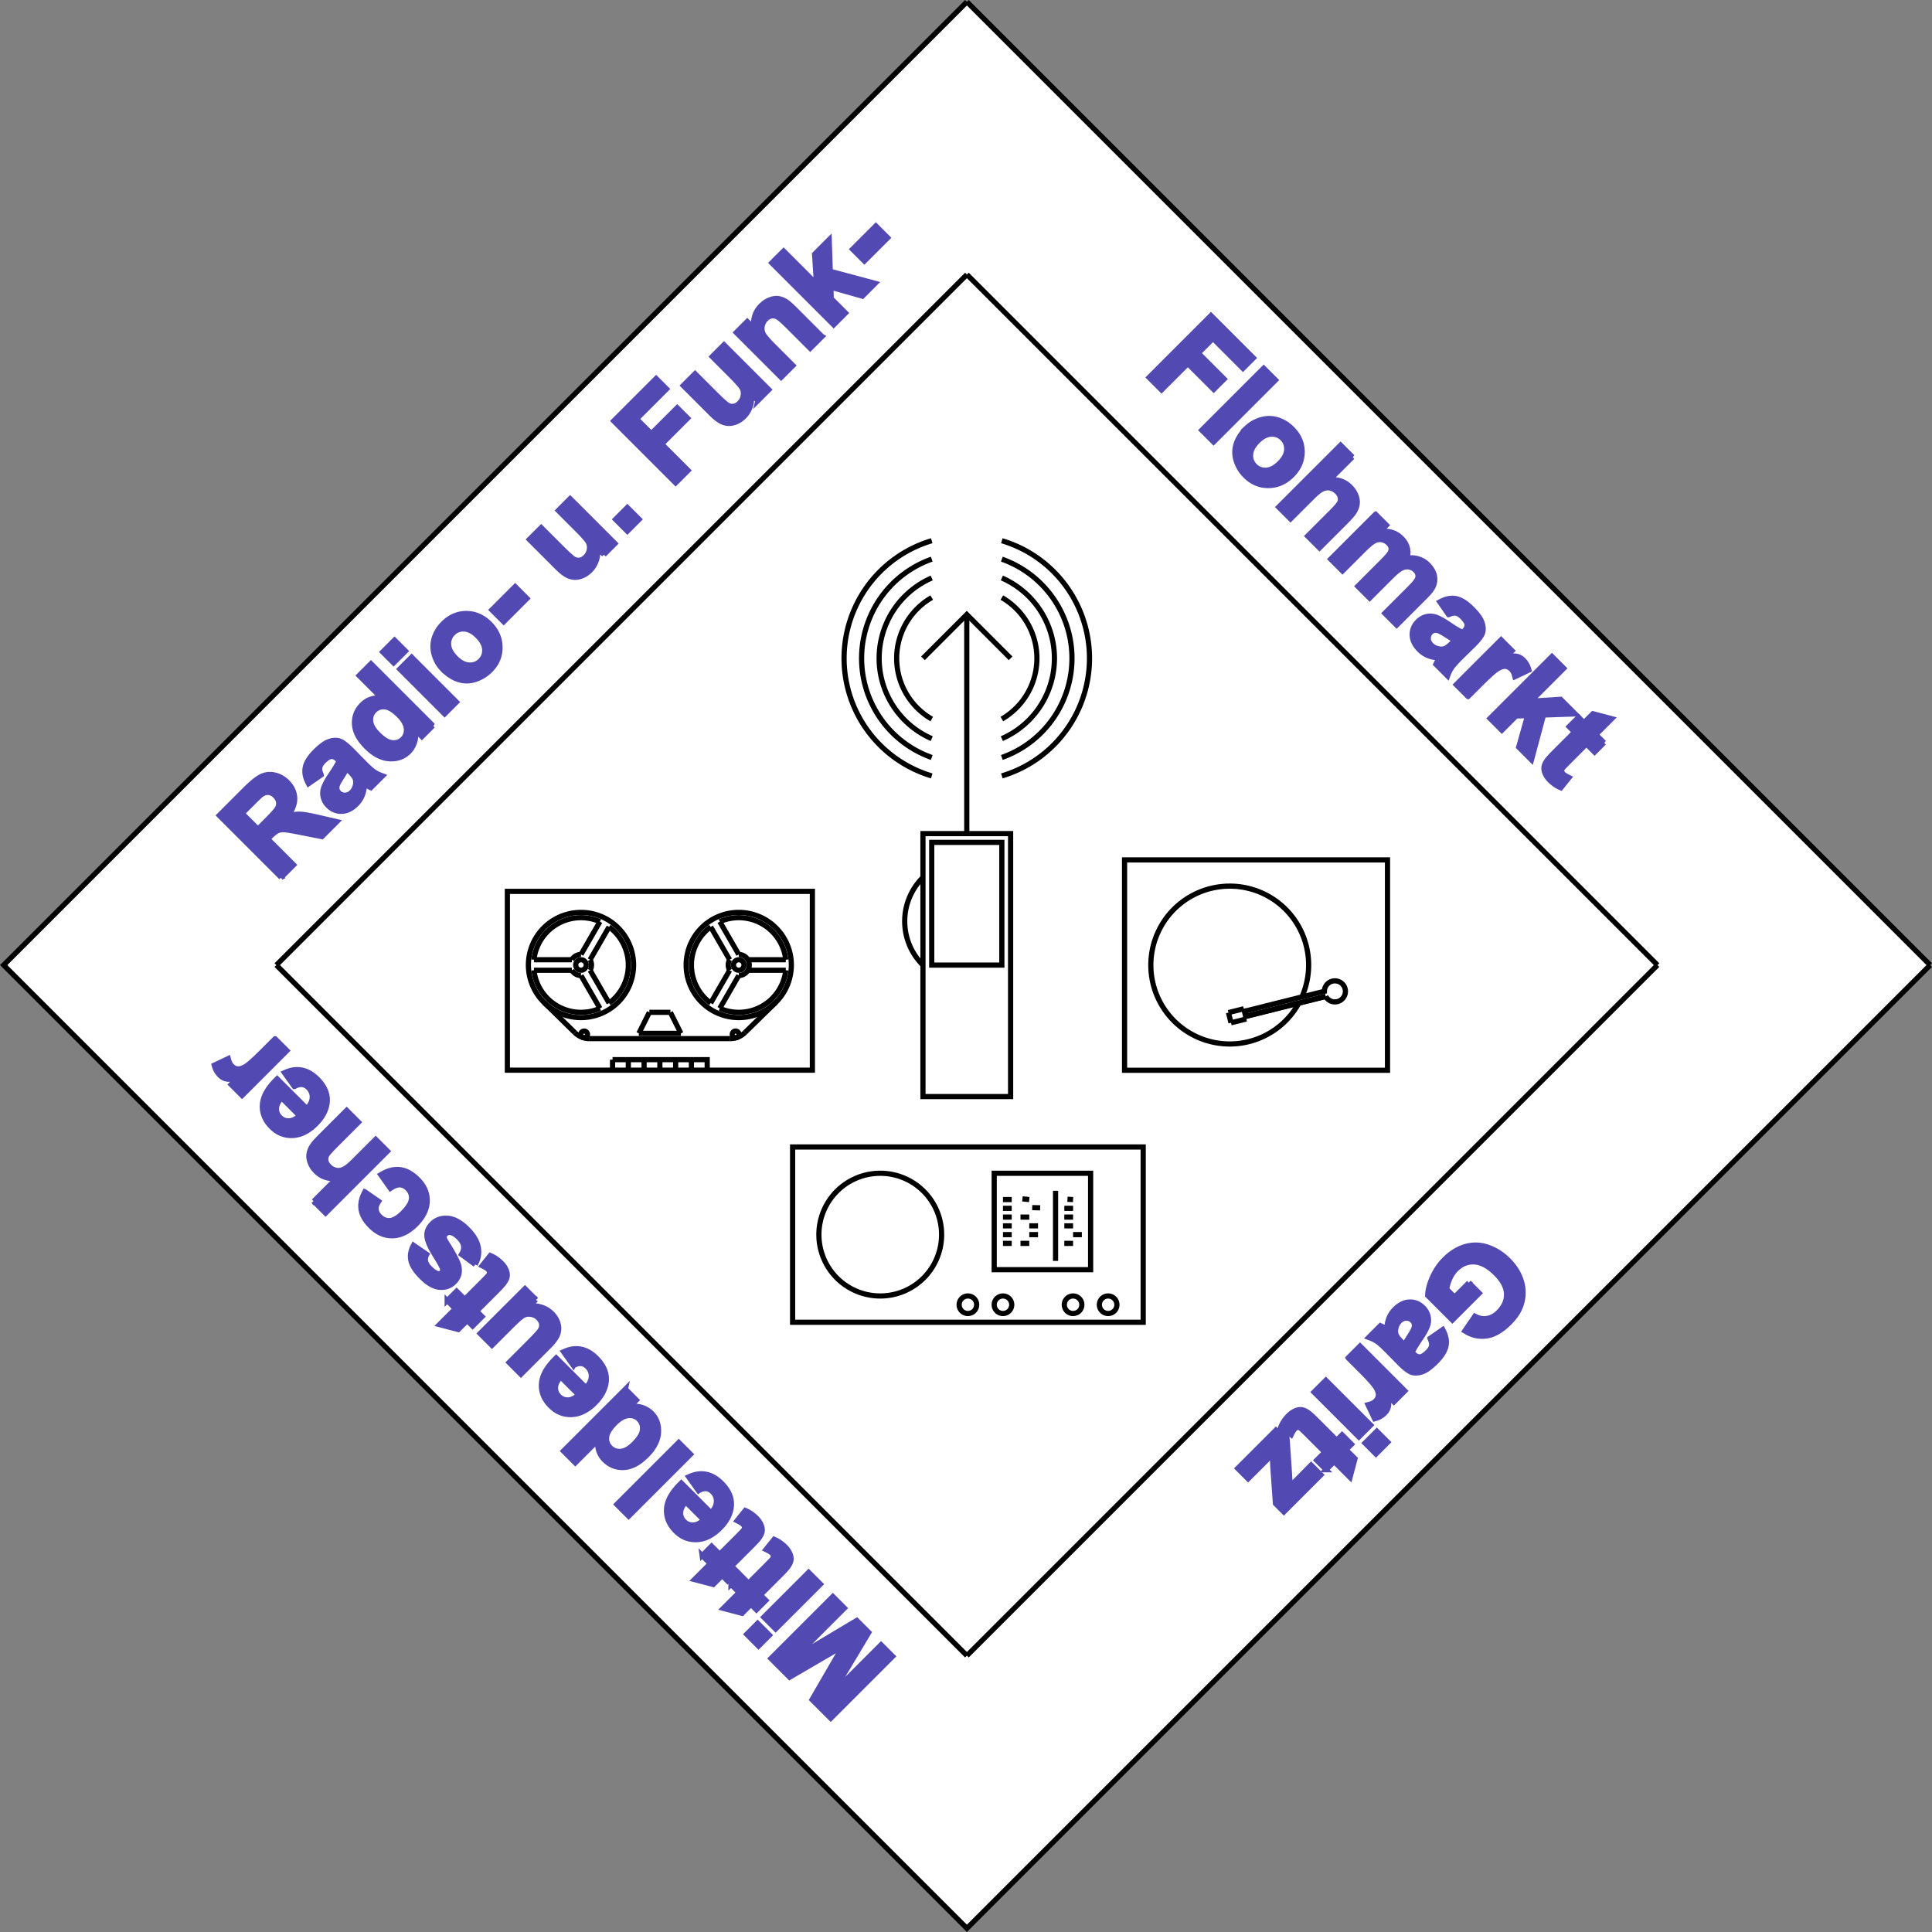 <?xml version="1.0" encoding="UTF-8" standalone="no"?>
<!-- Created with Inkscape (http://www.inkscape.org/) -->

<svg
   xmlns:dc="http://purl.org/dc/elements/1.1/"
   xmlns:cc="http://creativecommons.org/ns#"
   xmlns:rdf="http://www.w3.org/1999/02/22-rdf-syntax-ns#"
   xmlns:svg="http://www.w3.org/2000/svg"
   xmlns="http://www.w3.org/2000/svg"
   xmlns:sodipodi="http://sodipodi.sourceforge.net/DTD/sodipodi-0.dtd"
   xmlns:inkscape="http://www.inkscape.org/namespaces/inkscape"
   width="98.718mm"
   height="98.718mm"
   id="svg5200"
   version="1.1"
   inkscape:version="0.92.1 r"
   inkscape:export-filename="/home/mystic-x/Garitz/logo300.png"
   inkscape:export-xdpi="72.367867"
   inkscape:export-ydpi="72.367867"
   sodipodi:docname="garitzlogo.svg">
  <rect width="100%" height="100%" fill="#808080" stroke="none"/>
  <title
     id="title4058">Logo Radio-Afu-Flohmarkt</title>
  <defs
     id="defs5202" />
  <sodipodi:namedview
     id="base"
     pagecolor="#ffffff"
     bordercolor="#666666"
     borderopacity="1.0"
     inkscape:pageopacity="0.0"
     inkscape:pageshadow="2"
     inkscape:zoom="1.0729879"
     inkscape:cx="186.73076"
     inkscape:cy="177.2313"
     inkscape:document-units="px"
     inkscape:current-layer="layer1"
     showgrid="false"
     inkscape:window-width="1022"
     inkscape:window-height="718"
     inkscape:window-x="0"
     inkscape:window-y="24"
     inkscape:window-maximized="1"
     fit-margin-top="0"
     fit-margin-left="0"
     fit-margin-right="0"
     fit-margin-bottom="0" />
  <g
     inkscape:label="Ebene 1"
     inkscape:groupmode="layer"
     id="layer1"
     transform="translate(-163.269,-345.985)">
    <path
       inkscape:connector-curvature="0"
       d="m 350,346.339 -186.024,186.024 186.024,186.024 186.024,-186.024"
       style="fill:#ffffff;fill-opacity:1;stroke:#000000"
       id="path808"
       inkscape:export-filename="/home/mystic-x/Garitz/logo300.png"
       inkscape:export-xdpi="72"
       inkscape:export-ydpi="72" />
    <path
       inkscape:connector-curvature="0"
       d="m 341.511,506.972 h 16.927 v 50.78 h -16.927 z"
       style="fill:none;stroke:#000000"
       id="path24" />
    <path
       inkscape:connector-curvature="0"
       d="m 349.974,464.655 v 42.317"
       style="fill:none;stroke:#000000"
       id="path32" />
    <path
       inkscape:connector-curvature="0"
       d="m 341.511,473.119 8.463,-8.463 8.463,8.463"
       style="fill:none;stroke:#000000"
       id="path40" />
    <path
       inkscape:connector-curvature="0"
       d="m 343.204,508.665 h 13.541 v 23.697 h -13.541 z"
       style="fill:none;stroke:#000000"
       id="path48" />
    <path
       inkscape:connector-curvature="0"
       d="m 341.511,515.436 a 11.919,11.919 0 0 0 0,16.927"
       style="fill:none;stroke:#000000"
       id="path56" />
    <path
       inkscape:connector-curvature="0"
       d="m 343.204,461.392 a 13.541,13.541 0 0 0 0,23.454"
       style="fill:none;stroke:#000000"
       id="path64" />
    <path
       inkscape:connector-curvature="0"
       d="m 356.745,484.846 a 13.541,13.541 0 0 0 0,-23.454"
       style="fill:none;stroke:#000000"
       id="path72" />
    <path
       inkscape:connector-curvature="0"
       d="m 343.204,457.605 a 16.927,16.927 0 0 0 0,31.027"
       style="fill:none;stroke:#000000"
       id="path80" />
    <path
       inkscape:connector-curvature="0"
       d="m 356.745,488.632 a 16.927,16.927 0 0 0 0,-31.027"
       style="fill:none;stroke:#000000"
       id="path88" />
    <path
       inkscape:connector-curvature="0"
       d="m 356.745,492.269 a 20.312,20.312 0 0 0 0,-38.301"
       style="fill:none;stroke:#000000"
       id="path96" />
    <path
       inkscape:connector-curvature="0"
       d="m 343.204,453.968 a 20.312,20.312 0 0 0 0,38.301"
       style="fill:none;stroke:#000000"
       id="path104" />
    <path
       inkscape:connector-curvature="0"
       d="m 356.745,495.828 a 23.697,23.697 0 0 0 0,-45.419"
       style="fill:none;stroke:#000000"
       id="path112" />
    <path
       inkscape:connector-curvature="0"
       d="m 343.204,450.409 a 23.697,23.697 0 0 0 0,45.419"
       style="fill:none;stroke:#000000"
       id="path120" />
    <path
       inkscape:connector-curvature="0"
       d="m 333.263,572.566 a 11.849,11.849 0 0 0 -11.849,11.849 11.849,11.849 0 0 0 11.849,11.849 11.849,11.849 0 0 0 11.849,-11.849 11.849,11.849 0 0 0 -11.849,-11.849 z"
       style="fill:none;stroke:#000000"
       id="path128" />
    <path
       inkscape:connector-curvature="0"
       d="m 316.337,567.488 h 67.707 v 33.853 h -67.707 z"
       style="fill:none;stroke:#000000"
       id="path136" />
    <path
       inkscape:connector-curvature="0"
       d="m 373.888,572.566 v 18.619 h -18.619 v -18.619 z"
       style="fill:none;stroke:#000000"
       id="path144" />
    <path
       inkscape:connector-curvature="0"
       d="m 350.19,596.263 a 1.693,1.693 0 0 0 -1.693,1.693 1.693,1.693 0 0 0 1.693,1.693 1.693,1.693 0 0 0 1.693,-1.693 1.693,1.693 0 0 0 -1.693,-1.693 z"
       style="fill:none;stroke:#000000"
       id="path152" />
    <path
       inkscape:connector-curvature="0"
       d="m 377.273,596.263 a 1.693,1.693 0 0 0 -1.693,1.693 1.693,1.693 0 0 0 1.693,1.693 1.693,1.693 0 0 0 1.693,-1.693 1.693,1.693 0 0 0 -1.693,-1.693 z"
       style="fill:none;stroke:#000000"
       id="path160" />
    <path
       inkscape:connector-curvature="0"
       d="m 356.961,596.263 a 1.693,1.693 0 0 0 -1.693,1.693 1.693,1.693 0 0 0 1.693,1.693 1.693,1.693 0 0 0 1.693,-1.693 1.693,1.693 0 0 0 -1.693,-1.693 z"
       style="fill:none;stroke:#000000"
       id="path168" />
    <path
       inkscape:connector-curvature="0"
       d="m 370.502,596.263 a 1.693,1.693 0 0 0 -1.693,1.693 1.693,1.693 0 0 0 1.693,1.693 1.693,1.693 0 0 0 1.693,-1.693 1.693,1.693 0 0 0 -1.693,-1.693 z"
       style="fill:none;stroke:#000000"
       id="path176" />
    <path
       inkscape:connector-curvature="0"
       d="m 367.117,575.951 v 13.541"
       style="fill:none;stroke:#000000"
       id="path184" />
    <path
       inkscape:connector-curvature="0"
       d="m 356.961,577.644 h 1.693"
       style="fill:none;stroke:#000000"
       id="path192" />
    <path
       inkscape:connector-curvature="0"
       d="m 356.961,579.337 h 1.693"
       style="fill:none;stroke:#000000"
       id="path200" />
    <path
       inkscape:connector-curvature="0"
       d="m 356.961,581.029 h 1.693"
       style="fill:none;stroke:#000000"
       id="path208" />
    <path
       inkscape:connector-curvature="0"
       d="m 356.961,582.722 h 1.693"
       style="fill:none;stroke:#000000"
       id="path216" />
    <path
       inkscape:connector-curvature="0"
       d="m 356.961,584.415 h 1.693"
       style="fill:none;stroke:#000000"
       id="path224" />
    <path
       inkscape:connector-curvature="0"
       d="m 356.961,586.107 h 1.693"
       style="fill:none;stroke:#000000"
       id="path232" />
    <path
       inkscape:connector-curvature="0"
       d="m 360.719,577.51 1.32,0.134"
       style="fill:none;stroke:#000000"
       id="path240" />
    <path
       inkscape:connector-curvature="0"
       d="m 362.608,579.202 1.535,0.039"
       style="fill:none;stroke:#000000"
       id="path248" />
    <path
       inkscape:connector-curvature="0"
       d="m 360.346,581.029 h 1.693"
       style="fill:none;stroke:#000000"
       id="path256" />
    <path
       inkscape:connector-curvature="0"
       d="m 362.039,582.722 h 1.693"
       style="fill:none;stroke:#000000"
       id="path264" />
    <path
       inkscape:connector-curvature="0"
       d="m 362.039,584.415 h 1.693"
       style="fill:none;stroke:#000000"
       id="path272" />
    <path
       inkscape:connector-curvature="0"
       d="m 360.346,586.107 h 1.693"
       style="fill:none;stroke:#000000"
       id="path280" />
    <path
       inkscape:connector-curvature="0"
       d="m 369.419,577.588 1.084,0.056"
       style="fill:none;stroke:#000000"
       id="path288" />
    <path
       inkscape:connector-curvature="0"
       d="m 368.81,579.337 h 1.693"
       style="fill:none;stroke:#000000"
       id="path296" />
    <path
       inkscape:connector-curvature="0"
       d="m 368.81,581.029 h 1.693"
       style="fill:none;stroke:#000000"
       id="path304" />
    <path
       inkscape:connector-curvature="0"
       d="m 368.81,582.722 h 1.693"
       style="fill:none;stroke:#000000"
       id="path312" />
    <path
       inkscape:connector-curvature="0"
       d="m 370.502,584.415 h 1.693"
       style="fill:none;stroke:#000000"
       id="path320" />
    <path
       inkscape:connector-curvature="0"
       d="m 368.81,586.107 h 1.693"
       style="fill:none;stroke:#000000"
       id="path328" />
    <path
       inkscape:connector-curvature="0"
       d="m 414.693,538.51 a 15.234,15.234 0 0 0 -27.595,-12.9 15.234,15.234 0 0 0 27.004,14.094"
       style="fill:none;stroke:#000000"
       id="path336" />
    <path
       inkscape:connector-curvature="0"
       d="m 419.282,538.41 a 2.031,2.031 0 0 0 3.755,-1.462 2.031,2.031 0 0 0 -4.002,0.477 l -15.448,3.862"
       style="fill:none;stroke:#000000"
       id="path344" />
    <path
       inkscape:connector-curvature="0"
       d="m 419.282,538.41 -15.448,3.862"
       style="fill:none;stroke:#000000"
       id="path352" />
    <path
       inkscape:connector-curvature="0"
       d="m 419.282,538.41 -15.448,3.862"
       style="fill:none;stroke:#000000"
       id="path360" />
    <path
       inkscape:connector-curvature="0"
       d="m 403.464,540.794 -2.956,0.739"
       style="fill:none;stroke:#000000"
       id="path368" />
    <path
       inkscape:connector-curvature="0"
       d="m 403.957,542.765 -2.956,0.739"
       style="fill:none;stroke:#000000"
       id="path376" />
    <path
       inkscape:connector-curvature="0"
       d="m 400.508,541.533 0.493,1.971"
       style="fill:none;stroke:#000000"
       id="path384" />
    <path
       inkscape:connector-curvature="0"
       d="m 403.464,540.794 0.493,1.971"
       style="fill:none;stroke:#000000"
       id="path392" />
    <path
       inkscape:connector-curvature="0"
       d="m 275.469,522.189 a 10.156,10.156 0 0 0 -10.156,10.156 10.156,10.156 0 0 0 10.156,10.156 10.156,10.156 0 0 0 10.156,-10.156 10.156,10.156 0 0 0 -10.156,-10.156 z"
       style="fill:none;stroke:#000000"
       id="path400" />
    <path
       inkscape:connector-curvature="0"
       d="m 305.937,522.189 a 10.156,10.156 0 0 0 -10.156,10.156 10.156,10.156 0 0 0 10.156,10.156 10.156,10.156 0 0 0 10.156,-10.156 10.156,10.156 0 0 0 -10.156,-10.156 z"
       style="fill:none;stroke:#000000"
       id="path408" />
    <path
       inkscape:connector-curvature="0"
       d="m 380.443,512.05 h 50.78 v 40.624 h -50.78 z"
       style="fill:none;stroke:#000000"
       id="path416" />
    <path
       inkscape:connector-curvature="0"
       d="m 277.128,546.563 h 27.151"
       style="fill:none;stroke:#000000"
       id="path424" />
    <path
       inkscape:connector-curvature="0"
       d="m 307.122,545.403 5.923,-5.803"
       style="fill:none;stroke:#000000"
       id="path432" />
    <path
       inkscape:connector-curvature="0"
       d="m 274.284,545.403 -5.923,-5.803"
       style="fill:none;stroke:#000000"
       id="path440" />
    <path
       inkscape:connector-curvature="0"
       d="m 274.284,545.403 a 4.062,4.062 0 0 0 2.843,1.161"
       style="fill:none;stroke:#000000"
       id="path448" />
    <path
       inkscape:connector-curvature="0"
       d="m 304.279,546.563 a 4.062,4.062 0 0 0 2.843,-1.161"
       style="fill:none;stroke:#000000"
       id="path456" />
    <path
       inkscape:connector-curvature="0"
       d="m 286.641,545.548 h 8.125"
       style="fill:none;stroke:#000000"
       id="path464" />
    <path
       inkscape:connector-curvature="0"
       d="m 288.672,541.485 h 4.062"
       style="fill:none;stroke:#000000"
       id="path472" />
    <path
       inkscape:connector-curvature="0"
       d="m 288.672,541.485 -2.031,4.062"
       style="fill:none;stroke:#000000"
       id="path480" />
    <path
       inkscape:connector-curvature="0"
       d="m 292.734,541.485 2.031,4.062"
       style="fill:none;stroke:#000000"
       id="path488" />
    <path
       inkscape:connector-curvature="0"
       d="m 261.251,518.126 h 58.905 v 34.53 h -58.905 z"
       style="fill:none;stroke:#000000"
       id="path496" />
    <path
       inkscape:connector-curvature="0"
       d="m 281.563,550.626 h 18.281 v 2.031"
       style="fill:none;stroke:#000000"
       id="path504" />
    <path
       inkscape:connector-curvature="0"
       d="m 281.563,550.626 v 2.031"
       style="fill:none;stroke:#000000"
       id="path512" />
    <path
       inkscape:connector-curvature="0"
       d="m 284.61,550.626 v 2.031"
       style="fill:none;stroke:#000000"
       id="path520" />
    <path
       inkscape:connector-curvature="0"
       d="m 287.656,550.626 v 2.031"
       style="fill:none;stroke:#000000"
       id="path528" />
    <path
       inkscape:connector-curvature="0"
       d="m 290.703,550.626 v 2.031"
       style="fill:none;stroke:#000000"
       id="path536" />
    <path
       inkscape:connector-curvature="0"
       d="m 293.75,550.626 v 2.031"
       style="fill:none;stroke:#000000"
       id="path544" />
    <path
       inkscape:connector-curvature="0"
       d="m 276.078,545.103 a 0.647,0.647 0 0 0 -0.647,0.647 0.647,0.647 0 0 0 0.647,0.647 0.647,0.647 0 0 0 0.647,-0.647 0.647,0.647 0 0 0 -0.647,-0.647 z"
       style="fill:none;stroke:#000000"
       id="path552" />
    <path
       inkscape:connector-curvature="0"
       d="m 305.328,545.103 a 0.647,0.647 0 0 0 -0.647,0.647 0.647,0.647 0 0 0 0.647,0.647 0.647,0.647 0 0 0 0.647,-0.647 0.647,0.647 0 0 0 -0.647,-0.647 z"
       style="fill:none;stroke:#000000"
       id="path560" />
    <path
       inkscape:connector-curvature="0"
       d="m 275.469,531.329 a 1.016,1.016 0 0 0 -1.016,1.016 1.016,1.016 0 0 0 1.016,1.016 1.016,1.016 0 0 0 1.016,-1.016 1.016,1.016 0 0 0 -1.016,-1.016 z"
       style="fill:none;stroke:#000000"
       id="path568" />
    <path
       inkscape:connector-curvature="0"
       d="m 305.937,531.329 a 1.016,1.016 0 0 0 -1.016,1.016 1.016,1.016 0 0 0 1.016,1.016 1.016,1.016 0 0 0 1.016,-1.016 1.016,1.016 0 0 0 -1.016,-1.016 z"
       style="fill:none;stroke:#000000"
       id="path576" />
    <path
       inkscape:connector-curvature="0"
       d="m 296.797,550.626 v 2.031"
       style="fill:none;stroke:#000000"
       id="path584" />
    <path
       inkscape:connector-curvature="0"
       d="m 266.385,533.36 a 9.14,9.14 0 0 0 12.746,7.359"
       style="fill:none;stroke:#000000"
       id="path592" />
    <path
       inkscape:connector-curvature="0"
       d="m 280.891,539.704 a 9.14,9.14 0 0 0 0,-14.718"
       style="fill:none;stroke:#000000"
       id="path600" />
    <path
       inkscape:connector-curvature="0"
       d="m 279.131,523.97 a 9.14,9.14 0 0 0 -12.746,7.359"
       style="fill:none;stroke:#000000"
       id="path608" />
    <path
       inkscape:connector-curvature="0"
       d="m 275.469,530.314 a 2.031,2.031 0 0 0 -1.759,1.016"
       style="fill:none;stroke:#000000"
       id="path616" />
    <path
       inkscape:connector-curvature="0"
       d="m 277.228,533.36 a 2.031,2.031 0 0 0 0,-2.031"
       style="fill:none;stroke:#000000"
       id="path624" />
    <path
       inkscape:connector-curvature="0"
       d="m 273.71,533.36 a 2.031,2.031 0 0 0 1.759,1.016"
       style="fill:none;stroke:#000000"
       id="path632" />
    <path
       inkscape:connector-curvature="0"
       d="m 315.021,531.329 a 9.14,9.14 0 0 0 -12.746,-7.359"
       style="fill:none;stroke:#000000"
       id="path640" />
    <path
       inkscape:connector-curvature="0"
       d="m 300.516,524.986 a 9.14,9.14 0 0 0 0,14.718"
       style="fill:none;stroke:#000000"
       id="path648" />
    <path
       inkscape:connector-curvature="0"
       d="m 302.275,540.719 a 9.14,9.14 0 0 0 12.746,-7.359"
       style="fill:none;stroke:#000000"
       id="path656" />
    <path
       inkscape:connector-curvature="0"
       d="m 304.178,531.329 a 2.031,2.031 0 0 0 0,2.031"
       style="fill:none;stroke:#000000"
       id="path664" />
    <path
       inkscape:connector-curvature="0"
       d="m 305.937,534.376 a 2.031,2.031 0 0 0 0,-4.062"
       style="fill:none;stroke:#000000"
       id="path672" />
    <path
       inkscape:connector-curvature="0"
       d="m 275.469,530.314 3.662,-6.343"
       style="fill:none;stroke:#000000"
       id="path680" />
    <path
       inkscape:connector-curvature="0"
       d="m 277.228,531.329 3.662,-6.343"
       style="fill:none;stroke:#000000"
       id="path688" />
    <path
       inkscape:connector-curvature="0"
       d="m 266.385,531.329 h 7.325"
       style="fill:none;stroke:#000000"
       id="path696" />
    <path
       inkscape:connector-curvature="0"
       d="m 266.385,533.36 h 7.325"
       style="fill:none;stroke:#000000"
       id="path704" />
    <path
       inkscape:connector-curvature="0"
       d="m 275.469,534.376 3.662,6.343"
       style="fill:none;stroke:#000000"
       id="path712" />
    <path
       inkscape:connector-curvature="0"
       d="m 277.228,533.36 3.662,6.343"
       style="fill:none;stroke:#000000"
       id="path720" />
    <path
       inkscape:connector-curvature="0"
       d="m 304.178,531.329 -3.662,-6.343"
       style="fill:none;stroke:#000000"
       id="path728" />
    <path
       inkscape:connector-curvature="0"
       d="m 305.937,530.314 -3.662,-6.343"
       style="fill:none;stroke:#000000"
       id="path736" />
    <path
       inkscape:connector-curvature="0"
       d="m 307.696,531.329 h 7.325"
       style="fill:none;stroke:#000000"
       id="path744" />
    <path
       inkscape:connector-curvature="0"
       d="m 307.696,533.36 h 7.325"
       style="fill:none;stroke:#000000"
       id="path752" />
    <path
       inkscape:connector-curvature="0"
       d="m 305.937,534.376 -3.662,6.343"
       style="fill:none;stroke:#000000"
       id="path760" />
    <path
       inkscape:connector-curvature="0"
       d="m 304.178,533.36 -3.662,6.343"
       style="fill:none;stroke:#000000"
       id="path768" />
    <path
       inkscape:connector-curvature="0"
       d="M 350,665.722 483.36,532.362"
       style="fill:none;stroke:#000000"
       id="path776" />
    <path
       inkscape:connector-curvature="0"
       d="m 216.64,532.362 133.36,133.36"
       style="fill:none;stroke:#000000"
       id="path784" />
    <path
       inkscape:connector-curvature="0"
       d="m 350,399.002 -133.36,133.36"
       style="fill:none;stroke:#000000"
       id="path792" />
    <path
       inkscape:connector-curvature="0"
       d="m 350,399.002 133.36,133.36"
       style="fill:none;stroke:#000000"
       id="path800" />
    <path
       inkscape:connector-curvature="0"
       d="m 350,346.339 186.024,186.024"
       style="fill:none;stroke:#000000"
       id="path816" />
    <path
       inkscape:connector-curvature="0"
       d="m 335.669,665.86 -11.969,11.969 -3.617,-3.617 5.993,-10.336 -10.312,6.017 -3.625,-3.625 11.969,-11.969 2.245,2.245 -9.422,9.422 11.797,-7.046 2.327,2.327 -7.054,11.789 9.422,-9.422 z"
       style="fill:#5349b2;fill-opacity:1;stroke:#5349b2;stroke-opacity:1"
       id="path826" />
    <path
       inkscape:connector-curvature="0"
       d="m 311.878,661.762 -2.123,2.123 -2.294,-2.294 2.123,-2.123 z"
       style="fill:#5349b2;fill-opacity:1;stroke:#5349b2;stroke-opacity:1"
       id="path832" />
    <path
       inkscape:connector-curvature="0"
       d="m 321.724,651.916 -8.671,8.671 -2.294,-2.294 8.671,-8.671 z"
       style="fill:#5349b2;fill-opacity:1;stroke:#5349b2;stroke-opacity:1"
       id="path840" />
    <path
       inkscape:connector-curvature="0"
       d="m 304.432,651.965 1.829,-1.829 1.568,1.568 3.494,-3.494 0.829,-0.851 0.24,-0.268 0.123,-0.163 0.054,-0.114 0.032,-0.12 0.01,-0.127 -0.011,-0.134 -0.034,-0.134 -0.057,-0.128 -0.08,-0.123 -0.103,-0.117 -0.191,-0.163 -0.254,-0.171 -0.317,-0.18 -0.381,-0.188 1.584,-1.976 0.284,0.123 0.28,0.14 0.276,0.158 0.272,0.175 0.267,0.192 0.263,0.21 0.259,0.227 0.255,0.244 0.29,0.316 0.248,0.326 0.207,0.337 0.166,0.348 0.121,0.344 0.072,0.326 0.024,0.308 -0.025,0.291 -0.072,0.287 -0.119,0.298 -0.166,0.31 -0.213,0.321 -0.219,0.283 -0.33,0.376 -0.441,0.469 -0.553,0.562 -3.78,3.78 1.053,1.053 -1.829,1.829 -1.053,-1.053 -1.723,1.723 -3.641,-0.963 3.062,-3.062 -1.568,-1.568 z"
       style="fill:#5349b2;fill-opacity:1;stroke:#5349b2;stroke-opacity:1"
       id="path848" />
    <path
       inkscape:connector-curvature="0"
       d="m 298.864,646.396 1.829,-1.829 1.568,1.567 3.494,-3.494 0.829,-0.851 0.24,-0.268 0.123,-0.163 0.054,-0.114 0.032,-0.12 0.01,-0.127 -0.012,-0.133 -0.034,-0.134 -0.057,-0.128 -0.08,-0.123 -0.103,-0.117 -0.191,-0.163 -0.254,-0.171 -0.317,-0.18 -0.381,-0.188 1.584,-1.976 0.284,0.123 0.28,0.14 0.276,0.158 0.272,0.175 0.267,0.192 0.263,0.21 0.259,0.227 0.255,0.244 0.29,0.316 0.248,0.326 0.207,0.337 0.166,0.348 0.121,0.344 0.072,0.326 0.024,0.308 -0.025,0.291 -0.073,0.287 -0.119,0.298 -0.166,0.31 -0.213,0.321 -0.219,0.283 -0.33,0.376 -0.441,0.469 -0.553,0.562 -3.78,3.78 1.053,1.053 -1.829,1.829 -1.053,-1.053 -1.723,1.723 -3.641,-0.963 3.062,-3.062 -1.567,-1.568 z"
       style="fill:#5349b2;fill-opacity:1;stroke:#5349b2;stroke-opacity:1"
       id="path856" />
    <path
       inkscape:connector-curvature="0"
       d="m 298.162,633.872 -1.902,-2.67 0.423,-0.187 0.42,-0.152 0.418,-0.117 0.415,-0.083 0.412,-0.048 0.409,-0.013 0.406,0.021 0.404,0.056 0.399,0.091 0.394,0.127 0.388,0.162 0.383,0.198 0.377,0.233 0.371,0.269 0.366,0.304 0.36,0.339 0.272,0.284 0.252,0.286 0.231,0.289 0.21,0.291 0.189,0.293 0.169,0.296 0.148,0.298 0.127,0.3 0.106,0.303 0.086,0.305 0.065,0.307 0.044,0.31 0.024,0.312 v 0.315 l -0.018,0.317 -0.039,0.319 -0.105,0.507 -0.151,0.499 -0.197,0.492 -0.243,0.484 -0.289,0.477 -0.336,0.47 -0.382,0.462 -0.428,0.455 -0.27,0.261 -0.272,0.245 -0.273,0.229 -0.275,0.213 -0.276,0.197 -0.278,0.181 -0.279,0.165 -0.281,0.149 -0.282,0.133 -0.284,0.116 -0.285,0.1 -0.287,0.084 -0.288,0.068 -0.29,0.052 -0.291,0.036 -0.293,0.02 h -0.291 l -0.286,-0.01 -0.281,-0.024 -0.276,-0.038 -0.272,-0.052 -0.267,-0.066 -0.262,-0.081 -0.257,-0.095 -0.252,-0.109 -0.247,-0.123 -0.242,-0.137 -0.237,-0.151 -0.232,-0.166 -0.228,-0.18 -0.223,-0.194 -0.218,-0.208 -0.234,-0.244 -0.217,-0.247 -0.201,-0.251 -0.185,-0.255 -0.168,-0.258 -0.152,-0.262 -0.136,-0.265 -0.119,-0.269 -0.103,-0.273 -0.086,-0.276 -0.07,-0.28 -0.054,-0.283 -0.037,-0.287 -0.021,-0.29 v -0.294 l 0.012,-0.298 0.03,-0.3 0.05,-0.302 0.069,-0.303 0.089,-0.305 0.109,-0.306 0.129,-0.308 0.148,-0.309 0.168,-0.311 0.188,-0.312 0.207,-0.314 0.227,-0.315 0.247,-0.317 0.267,-0.318 0.286,-0.32 0.306,-0.321 0.326,-0.323 5.748,5.748 0.234,-0.262 0.204,-0.264 0.174,-0.265 0.144,-0.267 0.114,-0.269 0.084,-0.27 0.054,-0.272 0.024,-0.274 v -0.27 l -0.03,-0.26 -0.056,-0.251 -0.081,-0.241 -0.107,-0.232 -0.133,-0.222 -0.159,-0.212 -0.185,-0.203 -0.137,-0.128 -0.14,-0.113 -0.144,-0.098 -0.148,-0.084 -0.152,-0.069 -0.156,-0.055 -0.16,-0.04 -0.163,-0.026 -0.168,-0.01 -0.174,0.01 -0.179,0.024 -0.185,0.041 -0.191,0.057 -0.196,0.074 -0.409,0.199 z"
       style="fill:#5349b2;fill-opacity:1;stroke:#5349b2;stroke-opacity:1"
       id="path864" />
    <path
       inkscape:connector-curvature="0"
       d="m 295.713,636.06 -0.228,0.255 -0.199,0.255 -0.169,0.254 -0.14,0.254 -0.11,0.253 -0.081,0.253 -0.051,0.253 -0.022,0.252 v 0.247 l 0.027,0.238 0.05,0.228 0.073,0.219 0.096,0.209 0.118,0.2 0.141,0.19 0.164,0.18 0.192,0.175 0.201,0.15 0.21,0.125 0.219,0.099 0.228,0.074 0.237,0.049 0.246,0.024 h 0.255 l 0.258,-0.028 0.254,-0.056 0.251,-0.084 0.248,-0.112 0.244,-0.139 0.241,-0.167 0.238,-0.195 0.234,-0.223 -3.429,-3.429 z"
       style="fill:#ffffff;fill-opacity:1;stroke:#5349b2;stroke-opacity:1"
       id="path872" />
    <path
       inkscape:connector-curvature="0"
       d="m 296.643,626.835 -11.969,11.969 -2.294,-2.294 11.969,-11.969 z"
       style="fill:#5349b2;fill-opacity:1;stroke:#5349b2;stroke-opacity:1"
       id="path880" />
    <path
       inkscape:connector-curvature="0"
       d="m 284.046,614.237 2.131,2.131 -1.274,1.274 0.316,-0.044 0.31,-0.026 0.304,-0.01 0.298,0.01 0.292,0.027 0.286,0.045 0.28,0.063 0.274,0.081 0.266,0.096 0.255,0.107 0.244,0.119 0.233,0.131 0.222,0.143 0.211,0.154 0.2,0.166 0.189,0.178 0.18,0.19 0.168,0.196 0.155,0.202 0.142,0.208 0.129,0.214 0.117,0.22 0.104,0.226 0.091,0.232 0.078,0.238 0.066,0.244 0.053,0.25 0.04,0.256 0.027,0.263 0.015,0.269 -0.01,0.555 -0.025,0.283 -0.041,0.282 -0.057,0.281 -0.072,0.281 -0.088,0.28 -0.104,0.279 -0.12,0.278 -0.136,0.277 -0.151,0.276 -0.167,0.275 -0.183,0.274 -0.199,0.274 -0.214,0.273 -0.23,0.272 -0.507,0.541 -0.551,0.518 -0.55,0.453 -0.275,0.202 -0.275,0.186 -0.275,0.169 -0.274,0.153 -0.274,0.137 -0.274,0.12 -0.274,0.104 -0.274,0.087 -0.274,0.071 -0.273,0.055 -0.273,0.038 -0.273,0.022 -0.271,0.01 -0.266,-0.01 -0.261,-0.019 -0.257,-0.033 -0.252,-0.046 -0.247,-0.059 -0.242,-0.072 -0.238,-0.086 -0.233,-0.099 -0.229,-0.112 -0.224,-0.125 -0.219,-0.138 -0.214,-0.152 -0.21,-0.165 -0.205,-0.178 -0.2,-0.191 -0.175,-0.185 -0.163,-0.191 -0.15,-0.198 -0.138,-0.204 -0.125,-0.21 -0.113,-0.217 -0.1,-0.223 -0.088,-0.23 -0.075,-0.236 -0.063,-0.242 -0.05,-0.249 -0.038,-0.255 -0.025,-0.261 -0.013,-0.268 0.012,-0.555 -4.311,4.311 -2.294,-2.294 11.969,-11.969 z"
       style="fill:#5349b2;fill-opacity:1;stroke:#5349b2;stroke-opacity:1"
       id="path888" />
    <path
       inkscape:connector-curvature="0"
       d="m 285.646,624.883 0.329,-0.341 0.293,-0.329 0.257,-0.317 0.221,-0.305 0.185,-0.293 0.149,-0.281 0.113,-0.269 0.077,-0.257 0.065,-0.356 0.023,-0.342 -0.019,-0.328 -0.061,-0.313 -0.102,-0.299 -0.144,-0.285 -0.186,-0.271 -0.228,-0.256 -0.205,-0.184 -0.218,-0.155 -0.232,-0.127 -0.246,-0.098 -0.26,-0.07 -0.273,-0.042 -0.287,-0.013 -0.3,0.015 -0.309,0.049 -0.312,0.087 -0.316,0.125 -0.319,0.163 -0.323,0.201 -0.326,0.239 -0.33,0.278 -0.333,0.316 -0.352,0.369 -0.309,0.36 -0.266,0.35 -0.223,0.341 -0.18,0.332 -0.137,0.322 -0.094,0.313 -0.051,0.304 -0.015,0.293 0.015,0.282 0.045,0.271 0.075,0.26 0.105,0.249 0.135,0.238 0.165,0.227 0.195,0.216 0.21,0.19 0.222,0.161 0.234,0.133 0.246,0.104 0.258,0.075 0.27,0.047 0.282,0.018 0.294,-0.01 0.301,-0.043 0.304,-0.08 0.307,-0.118 0.31,-0.155 0.313,-0.192 0.316,-0.229 0.318,-0.267 0.321,-0.304 z"
       style="fill:#ffffff;fill-opacity:1;stroke:#5349b2;stroke-opacity:1"
       id="path896" />
    <path
       inkscape:connector-curvature="0"
       d="m 274.004,609.714 -1.902,-2.67 0.423,-0.187 0.42,-0.152 0.417,-0.117 0.415,-0.083 0.412,-0.048 0.409,-0.013 0.406,0.021 0.404,0.056 0.399,0.091 0.394,0.127 0.388,0.162 0.383,0.198 0.377,0.233 0.371,0.269 0.366,0.304 0.36,0.339 0.272,0.284 0.252,0.286 0.231,0.289 0.21,0.291 0.189,0.293 0.169,0.296 0.148,0.298 0.127,0.3 0.106,0.303 0.086,0.305 0.065,0.307 0.044,0.31 0.024,0.312 v 0.315 l -0.018,0.317 -0.039,0.319 -0.105,0.507 -0.151,0.499 -0.197,0.492 -0.243,0.484 -0.289,0.477 -0.336,0.469 -0.382,0.462 -0.428,0.455 -0.27,0.261 -0.272,0.245 -0.273,0.229 -0.275,0.213 -0.276,0.197 -0.278,0.181 -0.279,0.165 -0.281,0.149 -0.282,0.133 -0.284,0.116 -0.285,0.1 -0.287,0.084 -0.288,0.068 -0.29,0.052 -0.291,0.036 -0.293,0.02 h -0.291 l -0.286,-0.01 -0.281,-0.024 -0.276,-0.038 -0.271,-0.052 -0.267,-0.066 -0.262,-0.081 -0.257,-0.095 -0.252,-0.109 -0.247,-0.123 -0.242,-0.137 -0.237,-0.151 -0.232,-0.166 -0.228,-0.18 -0.223,-0.194 -0.218,-0.208 -0.234,-0.244 -0.217,-0.247 -0.201,-0.251 -0.185,-0.255 -0.168,-0.258 -0.152,-0.262 -0.136,-0.265 -0.119,-0.269 -0.103,-0.273 -0.086,-0.276 -0.07,-0.28 -0.054,-0.283 -0.037,-0.287 -0.021,-0.291 v -0.294 l 0.012,-0.298 0.03,-0.3 0.049,-0.302 0.069,-0.303 0.089,-0.305 0.109,-0.306 0.129,-0.308 0.148,-0.309 0.168,-0.311 0.188,-0.312 0.207,-0.314 0.227,-0.315 0.247,-0.317 0.267,-0.318 0.286,-0.32 0.306,-0.321 0.326,-0.323 5.748,5.748 0.234,-0.262 0.204,-0.264 0.174,-0.265 0.144,-0.267 0.114,-0.269 0.084,-0.27 0.054,-0.272 0.024,-0.274 v -0.27 l -0.03,-0.26 -0.055,-0.251 -0.082,-0.241 -0.107,-0.231 -0.133,-0.222 -0.159,-0.212 -0.185,-0.203 -0.137,-0.127 -0.14,-0.113 -0.144,-0.098 -0.148,-0.084 -0.152,-0.069 -0.156,-0.055 -0.16,-0.04 -0.163,-0.026 -0.168,-0.01 -0.174,0.007 -0.179,0.024 -0.185,0.041 -0.191,0.057 -0.196,0.074 -0.409,0.199 z"
       style="fill:#5349b2;fill-opacity:1;stroke:#5349b2;stroke-opacity:1"
       id="path904" />
    <path
       inkscape:connector-curvature="0"
       d="m 271.554,611.902 -0.228,0.255 -0.199,0.255 -0.169,0.254 -0.14,0.254 -0.11,0.253 -0.081,0.253 -0.051,0.253 -0.022,0.252 v 0.247 l 0.027,0.238 0.05,0.228 0.073,0.219 0.096,0.209 0.118,0.199 0.141,0.19 0.164,0.18 0.192,0.175 0.201,0.15 0.21,0.125 0.219,0.099 0.228,0.074 0.237,0.049 0.246,0.024 h 0.255 l 0.258,-0.028 0.254,-0.056 0.251,-0.084 0.248,-0.112 0.244,-0.139 0.241,-0.167 0.238,-0.195 0.234,-0.223 -3.429,-3.429 z"
       style="fill:#ffffff;fill-opacity:1;stroke:#5349b2;stroke-opacity:1"
       id="path912" />
    <path
       inkscape:connector-curvature="0"
       d="m 266.778,596.969 -1.298,1.298 0.292,-0.046 0.292,-0.027 0.292,-0.009 0.292,0.01 0.292,0.028 0.293,0.047 0.293,0.065 0.293,0.084 0.288,0.1 0.278,0.116 0.268,0.131 0.259,0.146 0.249,0.161 0.239,0.176 0.229,0.192 0.219,0.207 0.21,0.222 0.192,0.228 0.174,0.234 0.157,0.241 0.139,0.247 0.122,0.253 0.104,0.26 0.086,0.266 0.067,0.268 0.045,0.266 0.023,0.264 v 0.261 l -0.02,0.259 -0.042,0.257 -0.063,0.255 -0.085,0.252 -0.109,0.255 -0.135,0.261 -0.162,0.268 -0.188,0.275 -0.214,0.282 -0.24,0.289 -0.267,0.296 -0.293,0.303 -5.486,5.486 -2.294,-2.294 3.984,-3.984 0.818,-0.834 0.625,-0.673 0.432,-0.511 0.144,-0.195 0.096,-0.155 0.119,-0.272 0.072,-0.276 0.024,-0.281 -0.023,-0.285 -0.03,-0.143 -0.043,-0.141 -0.056,-0.139 -0.07,-0.137 -0.178,-0.269 -0.231,-0.261 -0.15,-0.14 -0.156,-0.126 -0.163,-0.112 -0.169,-0.098 -0.175,-0.084 -0.181,-0.07 -0.188,-0.057 -0.194,-0.043 -0.195,-0.029 -0.191,-0.015 -0.186,-6.4e-4 -0.182,0.013 -0.177,0.027 -0.173,0.042 -0.169,0.056 -0.164,0.07 -0.181,0.101 -0.219,0.149 -0.257,0.198 -0.295,0.247 -0.703,0.639 -0.855,0.834 -3.658,3.658 -2.294,-2.294 8.671,-8.671 2.131,2.131 z"
       style="fill:#5349b2;fill-opacity:1;stroke:#5349b2;stroke-opacity:1"
       id="path920" />
    <path
       inkscape:connector-curvature="0"
       d="m 249.625,597.157 1.829,-1.829 1.568,1.568 3.494,-3.494 0.829,-0.851 0.24,-0.268 0.123,-0.163 0.054,-0.114 0.032,-0.12 0.01,-0.127 -0.012,-0.133 -0.034,-0.134 -0.057,-0.128 -0.08,-0.123 -0.103,-0.117 -0.191,-0.163 -0.254,-0.171 -0.317,-0.18 -0.381,-0.188 1.584,-1.976 0.284,0.123 0.28,0.14 0.276,0.158 0.272,0.175 0.267,0.192 0.263,0.21 0.259,0.227 0.255,0.244 0.29,0.316 0.248,0.326 0.207,0.337 0.166,0.348 0.121,0.344 0.072,0.326 0.024,0.308 -0.025,0.291 -0.072,0.287 -0.119,0.299 -0.166,0.31 -0.213,0.321 -0.219,0.283 -0.33,0.376 -0.441,0.469 -0.553,0.562 -3.78,3.78 1.053,1.053 -1.829,1.829 -1.053,-1.053 -1.723,1.723 -3.641,-0.963 3.062,-3.062 -1.567,-1.568 z"
       style="fill:#5349b2;fill-opacity:1;stroke:#5349b2;stroke-opacity:1"
       id="path928" />
    <path
       inkscape:connector-curvature="0"
       d="m 255.038,590.177 -2.654,-1.951 0.121,-0.204 0.101,-0.203 0.082,-0.203 0.062,-0.202 0.043,-0.201 0.023,-0.201 v -0.2 l -0.016,-0.199 -0.036,-0.199 -0.059,-0.2 -0.081,-0.2 -0.103,-0.2 -0.125,-0.201 -0.147,-0.201 -0.169,-0.202 -0.191,-0.202 -0.221,-0.21 -0.217,-0.187 -0.214,-0.163 -0.21,-0.139 -0.206,-0.115 -0.203,-0.091 -0.199,-0.067 -0.196,-0.043 -0.13,-0.011 -0.126,0.003 -0.121,0.017 -0.117,0.032 -0.112,0.046 -0.107,0.06 -0.103,0.074 -0.098,0.089 -0.115,0.135 -0.083,0.144 -0.052,0.154 -0.02,0.163 0.032,0.192 0.088,0.242 0.144,0.292 0.201,0.342 0.511,0.814 0.451,0.747 0.39,0.68 0.33,0.613 0.27,0.546 0.21,0.479 0.149,0.413 0.089,0.346 0.057,0.425 0.01,0.41 -0.041,0.395 -0.039,0.192 -0.052,0.188 -0.064,0.184 -0.076,0.181 -0.189,0.35 -0.238,0.335 -0.288,0.32 -0.29,0.262 -0.307,0.223 -0.323,0.184 -0.34,0.145 -0.356,0.106 -0.373,0.067 -0.39,0.028 -0.406,-0.011 -0.208,-0.022 -0.21,-0.036 -0.211,-0.049 -0.213,-0.063 -0.431,-0.167 -0.438,-0.222 -0.444,-0.276 -0.451,-0.331 -0.457,-0.386 -0.464,-0.44 -0.422,-0.44 -0.375,-0.429 -0.328,-0.419 -0.282,-0.408 -0.235,-0.398 -0.188,-0.387 -0.141,-0.377 -0.095,-0.367 -0.054,-0.362 -0.02,-0.362 0.014,-0.363 0.048,-0.363 0.082,-0.364 0.117,-0.364 0.151,-0.365 0.185,-0.365 2.564,1.764 -0.084,0.161 -0.069,0.162 -0.054,0.162 -0.039,0.163 -0.024,0.163 -0.01,0.163 0.01,0.164 0.022,0.164 0.039,0.165 0.058,0.167 0.077,0.169 0.095,0.171 0.114,0.173 0.133,0.175 0.322,0.355 0.437,0.405 0.206,0.167 0.198,0.143 0.19,0.119 0.182,0.095 0.173,0.071 0.165,0.047 0.211,0.018 0.191,-0.028 0.172,-0.074 0.153,-0.12 0.104,-0.132 0.066,-0.152 0.028,-0.171 -0.01,-0.19 -0.041,-0.161 -0.083,-0.215 -0.125,-0.268 -0.166,-0.322 -0.458,-0.804 -0.625,-1.018 -0.334,-0.548 -0.293,-0.519 -0.253,-0.491 -0.213,-0.462 -0.172,-0.433 -0.132,-0.404 -0.091,-0.376 -0.051,-0.347 -0.01,-0.329 0.03,-0.322 0.067,-0.314 0.105,-0.307 0.142,-0.299 0.18,-0.292 0.217,-0.285 0.255,-0.277 0.308,-0.277 0.329,-0.236 0.35,-0.194 0.37,-0.152 0.391,-0.111 0.412,-0.069 0.432,-0.028 0.453,0.014 0.232,0.024 0.233,0.039 0.234,0.053 0.234,0.067 0.235,0.081 0.236,0.095 0.474,0.233 0.477,0.29 0.48,0.346 0.483,0.403 0.486,0.46 0.42,0.443 0.375,0.442 0.329,0.441 0.283,0.441 0.238,0.44 0.192,0.439 0.147,0.439 0.101,0.438 0.059,0.435 0.021,0.428 -0.017,0.422 -0.056,0.416 -0.094,0.41 -0.133,0.403 -0.171,0.397 -0.209,0.391 z"
       style="fill:#5349b2;fill-opacity:1;stroke:#5349b2;stroke-opacity:1"
       id="path936" />
    <path
       inkscape:connector-curvature="0"
       d="m 233.737,576.142 2.67,1.853 -0.131,0.197 -0.112,0.196 -0.092,0.194 -0.073,0.193 -0.053,0.192 -0.033,0.19 -0.014,0.189 0.01,0.187 0.024,0.185 0.043,0.182 0.061,0.179 0.079,0.176 0.097,0.172 0.116,0.169 0.134,0.166 0.152,0.163 0.218,0.2 0.226,0.17 0.233,0.141 0.241,0.112 0.249,0.082 0.256,0.053 0.264,0.024 0.272,-0.006 0.28,-0.041 0.289,-0.082 0.298,-0.122 0.307,-0.163 0.316,-0.204 0.325,-0.245 0.334,-0.286 0.343,-0.327 0.363,-0.38 0.319,-0.368 0.275,-0.355 0.23,-0.343 0.185,-0.331 0.141,-0.319 0.096,-0.307 0.052,-0.295 0.014,-0.284 -0.017,-0.276 -0.048,-0.267 -0.079,-0.258 -0.11,-0.249 -0.141,-0.24 -0.172,-0.232 -0.203,-0.223 -0.165,-0.154 -0.17,-0.135 -0.174,-0.116 -0.178,-0.097 -0.182,-0.078 -0.186,-0.059 -0.191,-0.04 -0.195,-0.021 -0.202,9.5e-4 -0.211,0.025 -0.22,0.05 -0.229,0.074 -0.238,0.098 -0.247,0.123 -0.256,0.147 -0.265,0.172 -1.87,-2.637 0.474,-0.278 0.47,-0.234 0.467,-0.19 0.463,-0.146 0.46,-0.103 0.456,-0.059 0.452,-0.015 0.449,0.029 0.445,0.074 0.442,0.12 0.438,0.166 0.434,0.212 0.431,0.258 0.427,0.304 0.424,0.35 0.42,0.395 0.23,0.239 0.215,0.243 0.199,0.246 0.184,0.25 0.169,0.253 0.153,0.256 0.138,0.26 0.122,0.263 0.107,0.266 0.091,0.27 0.076,0.273 0.061,0.276 0.045,0.28 0.03,0.283 0.014,0.286 -9e-4,0.29 -0.017,0.291 -0.033,0.289 -0.049,0.287 -0.065,0.286 -0.081,0.284 -0.097,0.282 -0.113,0.281 -0.129,0.279 -0.145,0.278 -0.161,0.276 -0.177,0.274 -0.193,0.273 -0.209,0.271 -0.225,0.269 -0.241,0.268 -0.257,0.266 -0.269,0.26 -0.271,0.244 -0.272,0.228 -0.274,0.211 -0.275,0.195 -0.276,0.179 -0.278,0.162 -0.279,0.146 -0.281,0.13 -0.282,0.114 -0.283,0.097 -0.285,0.081 -0.286,0.065 -0.288,0.048 -0.289,0.032 -0.291,0.016 -0.29,-1.5e-4 -0.287,-0.016 -0.284,-0.031 -0.281,-0.047 -0.278,-0.062 -0.274,-0.078 -0.271,-0.094 -0.268,-0.109 -0.265,-0.125 -0.262,-0.141 -0.259,-0.156 -0.256,-0.172 -0.253,-0.187 -0.25,-0.203 -0.246,-0.218 -0.243,-0.234 -0.375,-0.396 -0.334,-0.398 -0.292,-0.399 -0.25,-0.4 -0.209,-0.401 -0.167,-0.402 -0.126,-0.403 -0.084,-0.404 -0.044,-0.407 -0.01,-0.413 0.034,-0.419 0.072,-0.425 0.111,-0.431 0.15,-0.436 0.189,-0.442 0.228,-0.448 z"
       style="fill:#5349b2;fill-opacity:1;stroke:#5349b2;stroke-opacity:1"
       id="path944" />
    <path
       inkscape:connector-curvature="0"
       d="m 223.85,577.979 4.401,-4.401 -0.298,0.017 -0.291,0.003 -0.284,-0.01 -0.277,-0.024 -0.271,-0.037 -0.264,-0.051 -0.257,-0.064 -0.25,-0.078 -0.244,-0.091 -0.237,-0.105 -0.23,-0.119 -0.223,-0.132 -0.217,-0.146 -0.21,-0.159 -0.203,-0.173 -0.196,-0.186 -0.191,-0.2 -0.177,-0.204 -0.163,-0.209 -0.149,-0.213 -0.135,-0.218 -0.121,-0.222 -0.107,-0.226 -0.093,-0.231 -0.078,-0.23 -0.063,-0.226 -0.048,-0.221 -0.034,-0.216 -0.019,-0.211 v -0.207 l 0.011,-0.202 0.026,-0.197 0.086,-0.383 0.124,-0.37 0.162,-0.357 0.2,-0.343 0.264,-0.368 0.355,-0.429 0.447,-0.491 0.538,-0.553 5.086,-5.086 2.294,2.294 -4.58,4.58 -0.611,0.628 -0.47,0.519 -0.33,0.411 -0.112,0.165 -0.077,0.138 -0.096,0.252 -0.053,0.258 -0.01,0.264 0.035,0.27 0.081,0.27 0.129,0.264 0.177,0.258 0.225,0.252 0.295,0.261 0.155,0.112 0.16,0.099 0.165,0.087 0.17,0.074 0.174,0.062 0.179,0.049 0.182,0.035 0.184,0.018 0.185,0.002 0.186,-0.014 0.187,-0.031 0.189,-0.047 0.19,-0.063 0.191,-0.08 0.197,-0.099 0.207,-0.123 0.217,-0.146 0.228,-0.169 0.486,-0.408 0.527,-0.501 4.343,-4.343 2.294,2.294 -11.969,11.969 -2.294,-2.294 z"
       style="fill:#5349b2;fill-opacity:1;stroke:#5349b2;stroke-opacity:1"
       id="path952" />
    <path
       inkscape:connector-curvature="0"
       d="m 220.11,555.821 -1.902,-2.67 0.423,-0.187 0.42,-0.152 0.417,-0.117 0.415,-0.083 0.412,-0.048 0.409,-0.013 0.406,0.021 0.404,0.056 0.399,0.091 0.394,0.127 0.388,0.162 0.383,0.198 0.377,0.233 0.371,0.269 0.366,0.304 0.36,0.339 0.272,0.284 0.252,0.286 0.231,0.289 0.21,0.291 0.189,0.293 0.169,0.296 0.148,0.298 0.127,0.3 0.106,0.303 0.086,0.305 0.065,0.307 0.044,0.31 0.024,0.312 V 558.54 l -0.018,0.317 -0.039,0.319 -0.105,0.507 -0.151,0.499 -0.197,0.492 -0.243,0.484 -0.289,0.477 -0.336,0.47 -0.382,0.462 -0.428,0.455 -0.27,0.261 -0.272,0.245 -0.273,0.229 -0.275,0.213 -0.276,0.197 -0.278,0.181 -0.279,0.165 -0.281,0.149 -0.282,0.133 -0.284,0.116 -0.285,0.1 -0.287,0.084 -0.288,0.068 -0.29,0.052 -0.291,0.036 -0.293,0.02 -0.291,0.005 -0.286,-0.01 -0.281,-0.024 -0.276,-0.038 -0.271,-0.052 -0.267,-0.066 -0.262,-0.081 -0.257,-0.095 -0.252,-0.109 -0.247,-0.123 -0.242,-0.137 -0.237,-0.151 -0.232,-0.166 -0.228,-0.18 -0.223,-0.194 -0.218,-0.208 -0.234,-0.244 -0.217,-0.247 -0.201,-0.251 -0.185,-0.254 -0.168,-0.258 -0.152,-0.262 -0.136,-0.265 -0.119,-0.269 -0.103,-0.273 -0.086,-0.276 -0.07,-0.28 -0.054,-0.283 -0.037,-0.287 -0.021,-0.291 v -0.294 l 0.012,-0.298 0.03,-0.3 0.05,-0.302 0.069,-0.303 0.089,-0.305 0.109,-0.306 0.129,-0.308 0.148,-0.309 0.168,-0.311 0.188,-0.312 0.207,-0.314 0.227,-0.315 0.247,-0.317 0.267,-0.318 0.286,-0.32 0.306,-0.321 0.326,-0.323 5.748,5.748 0.234,-0.262 0.204,-0.264 0.174,-0.265 0.144,-0.267 0.114,-0.269 0.084,-0.27 0.054,-0.272 0.024,-0.274 v -0.27 l -0.03,-0.26 -0.055,-0.251 -0.082,-0.241 -0.107,-0.231 -0.133,-0.222 -0.159,-0.212 -0.185,-0.203 -0.137,-0.127 -0.14,-0.113 -0.144,-0.098 -0.148,-0.084 -0.152,-0.069 -0.156,-0.055 -0.16,-0.04 -0.163,-0.026 -0.168,-0.01 -0.174,0.007 -0.179,0.024 -0.185,0.041 -0.191,0.057 -0.196,0.074 -0.409,0.199 z"
       style="fill:#5349b2;fill-opacity:1;stroke:#5349b2;stroke-opacity:1"
       id="path960" />
    <path
       inkscape:connector-curvature="0"
       d="m 217.661,558.009 -0.228,0.255 -0.199,0.255 -0.169,0.254 -0.14,0.254 -0.11,0.253 -0.081,0.253 -0.051,0.253 -0.022,0.252 v 0.247 l 0.027,0.238 0.05,0.228 0.073,0.219 0.096,0.209 0.118,0.199 0.141,0.19 0.164,0.18 0.192,0.175 0.201,0.15 0.21,0.125 0.219,0.099 0.228,0.074 0.237,0.049 0.246,0.024 0.255,-0.002 0.258,-0.028 0.254,-0.056 0.251,-0.084 0.248,-0.112 0.244,-0.139 0.241,-0.167 0.238,-0.195 0.234,-0.223 -3.429,-3.429 z"
       style="fill:#ffffff;fill-opacity:1;stroke:#5349b2;stroke-opacity:1"
       id="path968" />
    <path
       inkscape:connector-curvature="0"
       d="m 216.396,546.587 2.294,2.294 -8.671,8.671 -2.131,-2.131 1.233,-1.233 -0.666,0.133 -0.578,0.072 -0.256,0.013 -0.234,-0.002 -0.212,-0.017 -0.19,-0.032 -0.176,-0.046 -0.171,-0.058 -0.166,-0.071 -0.161,-0.083 -0.156,-0.096 -0.151,-0.108 -0.288,-0.253 -0.188,-0.202 -0.173,-0.214 -0.158,-0.225 -0.142,-0.237 -0.127,-0.249 -0.112,-0.26 -0.096,-0.272 -0.081,-0.284 2.711,-1.29 0.12,0.449 0.074,0.203 0.083,0.189 0.092,0.175 0.102,0.16 0.111,0.146 0.12,0.132 0.248,0.215 0.13,0.088 0.133,0.075 0.137,0.062 0.141,0.05 0.144,0.037 0.148,0.024 0.154,0.008 0.163,-0.009 0.172,-0.027 0.181,-0.045 0.19,-0.063 0.199,-0.081 0.425,-0.215 0.242,-0.152 0.284,-0.206 0.325,-0.259 0.366,-0.313 0.858,-0.786 1.023,-0.999 2.678,-2.678 z"
       style="fill:#5349b2;fill-opacity:1;stroke:#5349b2;stroke-opacity:1"
       id="path976" />
    <path
       inkscape:connector-curvature="0"
       d="m 217.571,515.423 -11.969,-11.969 5.086,-5.086 0.468,-0.458 0.446,-0.415 0.423,-0.372 0.4,-0.33 0.378,-0.287 0.355,-0.244 0.332,-0.201 0.309,-0.158 0.3,-0.123 0.305,-0.097 0.31,-0.07 0.315,-0.044 0.32,-0.017 0.325,0.009 0.33,0.036 0.334,0.062 0.332,0.087 0.323,0.111 0.314,0.135 0.306,0.159 0.297,0.182 0.288,0.206 0.279,0.23 0.27,0.253 0.317,0.342 0.278,0.352 0.238,0.362 0.199,0.372 0.159,0.382 0.12,0.392 0.081,0.402 0.041,0.412 -9e-4,0.42 -0.046,0.424 -0.091,0.428 -0.135,0.432 -0.18,0.436 -0.225,0.441 -0.27,0.445 -0.314,0.449 0.609,-0.141 0.586,-0.095 0.563,-0.05 0.54,-0.004 0.604,0.049 0.754,0.111 0.905,0.173 1.056,0.234 3.796,0.874 -2.89,2.89 -4.352,-0.857 -1.062,-0.205 -0.86,-0.149 -0.657,-0.094 -0.454,-0.038 -0.341,0.007 -0.318,0.04 -0.294,0.074 -0.271,0.108 -0.279,0.161 -0.318,0.234 -0.357,0.307 -0.397,0.38 -0.49,0.49 4.997,4.997 -2.417,2.417 z"
       style="fill:#5349b2;fill-opacity:1;stroke:#5349b2;stroke-opacity:1"
       id="path984" />
    <path
       inkscape:connector-curvature="0"
       d="m 213.081,506.099 1.788,-1.788 0.779,-0.797 0.597,-0.652 0.415,-0.507 0.14,-0.199 0.094,-0.163 0.118,-0.291 0.068,-0.294 0.018,-0.297 -0.032,-0.301 -0.035,-0.15 -0.049,-0.148 -0.062,-0.146 -0.075,-0.144 -0.19,-0.282 -0.243,-0.274 -0.152,-0.142 -0.155,-0.125 -0.158,-0.108 -0.161,-0.09 -0.164,-0.073 -0.167,-0.056 -0.169,-0.038 -0.172,-0.021 -0.173,-0.004 -0.173,0.013 -0.173,0.03 -0.173,0.047 -0.172,0.064 -0.172,0.08 -0.172,0.097 -0.172,0.114 -0.238,0.203 -0.38,0.355 -1.186,1.165 -1.886,1.886 3.037,3.037 z"
       style="fill:#ffffff;fill-opacity:1;stroke:#5349b2;stroke-opacity:1"
       id="path992" />
    <path
       inkscape:connector-curvature="0"
       d="m 225.311,495.632 -2.457,1.706 -0.208,-0.4 -0.172,-0.395 -0.136,-0.391 -0.1,-0.386 -0.064,-0.381 -0.027,-0.377 0.01,-0.372 0.045,-0.368 0.086,-0.369 0.131,-0.376 0.175,-0.383 0.22,-0.39 0.265,-0.398 0.31,-0.405 0.355,-0.412 0.4,-0.419 0.377,-0.366 0.364,-0.33 0.351,-0.294 0.338,-0.258 0.325,-0.222 0.311,-0.187 0.298,-0.151 0.285,-0.115 0.275,-0.087 0.267,-0.067 0.259,-0.047 0.251,-0.027 0.244,-0.007 0.236,0.013 0.228,0.033 0.22,0.053 0.226,0.083 0.246,0.121 0.266,0.16 0.285,0.199 0.305,0.238 0.324,0.277 0.344,0.315 0.364,0.354 2.654,2.702 0.541,0.527 0.48,0.438 0.418,0.35 0.357,0.261 0.344,0.209 0.377,0.195 0.411,0.181 0.445,0.166 -2.27,2.27 -0.384,-0.184 -0.514,-0.274 -0.351,-0.188 -0.031,0.567 -0.077,0.541 -0.123,0.516 -0.079,0.248 -0.09,0.242 -0.102,0.236 -0.114,0.23 -0.125,0.224 -0.137,0.217 -0.149,0.211 -0.161,0.205 -0.172,0.199 -0.184,0.193 -0.337,0.315 -0.342,0.274 -0.347,0.234 -0.352,0.193 -0.357,0.153 -0.362,0.112 -0.367,0.072 -0.372,0.031 -0.368,-0.007 -0.356,-0.043 -0.344,-0.079 -0.332,-0.115 -0.32,-0.151 -0.308,-0.187 -0.296,-0.223 -0.284,-0.26 -0.176,-0.187 -0.16,-0.193 -0.144,-0.199 -0.128,-0.205 -0.112,-0.211 -0.096,-0.217 -0.08,-0.223 -0.064,-0.229 -0.048,-0.232 -0.03,-0.232 -0.013,-0.233 v -0.233 l 0.021,-0.233 0.039,-0.234 0.056,-0.234 0.073,-0.235 0.092,-0.242 0.112,-0.257 0.283,-0.56 0.362,-0.62 0.442,-0.68 0.594,-0.891 0.475,-0.762 0.357,-0.634 0.134,-0.269 0.105,-0.237 -0.229,-0.229 -0.165,-0.154 -0.163,-0.132 -0.161,-0.11 -0.16,-0.088 -0.158,-0.066 -0.156,-0.044 -0.154,-0.022 -0.153,1.9e-4 -0.157,0.025 -0.166,0.052 -0.175,0.079 -0.185,0.105 -0.194,0.132 -0.203,0.159 -0.213,0.186 -0.222,0.213 -0.274,0.304 -0.21,0.301 -0.081,0.149 -0.065,0.148 -0.049,0.147 -0.034,0.146 -0.018,0.15 v 0.157 l 0.013,0.164 0.028,0.171 0.044,0.179 0.059,0.186 0.165,0.394 z"
       style="fill:#5349b2;fill-opacity:1;stroke:#5349b2;stroke-opacity:1"
       id="path1000" />
    <path
       inkscape:connector-curvature="0"
       d="m 230.242,494.424 -0.175,0.33 -0.233,0.401 -0.637,1.016 -0.335,0.538 -0.253,0.454 -0.172,0.37 -0.055,0.154 -0.035,0.133 -0.023,0.188 v 0.179 l 0.016,0.17 0.035,0.162 0.055,0.153 0.074,0.144 0.093,0.135 0.113,0.127 0.124,0.113 0.131,0.098 0.138,0.082 0.145,0.067 0.152,0.051 0.16,0.036 0.167,0.021 0.174,0.006 0.175,-0.011 0.17,-0.028 0.165,-0.045 0.161,-0.062 0.156,-0.079 0.151,-0.096 0.146,-0.113 0.141,-0.13 0.148,-0.161 0.133,-0.172 0.119,-0.183 0.104,-0.194 0.09,-0.204 0.075,-0.215 0.061,-0.226 0.046,-0.237 0.02,-0.179 0.01,-0.175 -0.01,-0.17 -0.02,-0.166 -0.033,-0.161 -0.046,-0.156 -0.06,-0.152 -0.073,-0.147 -0.141,-0.219 -0.218,-0.275 -0.296,-0.33 -0.374,-0.385 -0.457,-0.457 z"
       style="fill:#ffffff;fill-opacity:1;stroke:#5349b2;stroke-opacity:1"
       id="path1008" />
    <path
       inkscape:connector-curvature="0"
       d="m 246.873,486.121 -2.131,2.131 -1.274,-1.274 0.044,0.315 0.026,0.31 0.01,0.304 -0.01,0.298 -0.027,0.292 -0.045,0.286 -0.063,0.28 -0.081,0.274 -0.096,0.266 -0.107,0.255 -0.119,0.244 -0.131,0.233 -0.143,0.222 -0.154,0.211 -0.166,0.2 -0.178,0.189 -0.19,0.18 -0.196,0.168 -0.202,0.155 -0.208,0.142 -0.214,0.129 -0.22,0.117 -0.226,0.104 -0.232,0.091 -0.238,0.078 -0.244,0.066 -0.25,0.053 -0.257,0.04 -0.263,0.027 -0.269,0.015 -0.555,-0.009 -0.283,-0.025 -0.282,-0.041 -0.281,-0.057 -0.281,-0.072 -0.28,-0.088 -0.279,-0.104 -0.278,-0.12 -0.277,-0.136 -0.276,-0.151 -0.275,-0.167 -0.274,-0.183 -0.274,-0.199 -0.273,-0.214 -0.272,-0.23 -0.541,-0.507 -0.518,-0.551 -0.453,-0.55 -0.202,-0.275 -0.185,-0.275 -0.169,-0.275 -0.153,-0.274 -0.137,-0.274 -0.12,-0.274 -0.104,-0.274 -0.087,-0.274 -0.071,-0.274 -0.055,-0.273 -0.038,-0.273 -0.022,-0.273 -0.01,-0.271 0.01,-0.266 0.019,-0.261 0.032,-0.257 0.046,-0.252 0.059,-0.247 0.072,-0.243 0.085,-0.238 0.099,-0.233 0.112,-0.228 0.125,-0.224 0.139,-0.219 0.152,-0.214 0.165,-0.21 0.178,-0.205 0.191,-0.2 0.185,-0.175 0.191,-0.163 0.198,-0.15 0.204,-0.138 0.21,-0.125 0.217,-0.113 0.223,-0.1 0.23,-0.088 0.236,-0.075 0.242,-0.063 0.249,-0.05 0.255,-0.038 0.261,-0.025 0.268,-0.013 0.555,0.012 -4.311,-4.311 2.294,-2.294 11.969,11.969 z"
       style="fill:#5349b2;fill-opacity:1;stroke:#5349b2;stroke-opacity:1"
       id="path1016" />
    <path
       inkscape:connector-curvature="0"
       d="m 236.227,487.721 0.341,0.329 0.329,0.293 0.317,0.257 0.305,0.221 0.293,0.185 0.281,0.149 0.269,0.113 0.257,0.077 0.356,0.065 0.342,0.023 0.328,-0.019 0.313,-0.061 0.299,-0.103 0.285,-0.144 0.27,-0.186 0.256,-0.228 0.184,-0.205 0.155,-0.218 0.127,-0.232 0.099,-0.246 0.07,-0.259 0.042,-0.273 0.013,-0.287 -0.015,-0.3 -0.049,-0.309 -0.087,-0.312 -0.125,-0.316 -0.163,-0.319 -0.201,-0.323 -0.239,-0.326 -0.278,-0.33 -0.316,-0.333 -0.369,-0.352 -0.36,-0.309 -0.35,-0.266 -0.341,-0.223 -0.332,-0.18 -0.322,-0.137 -0.313,-0.094 -0.304,-0.051 -0.293,-0.015 -0.282,0.015 -0.271,0.045 -0.26,0.075 -0.249,0.105 -0.238,0.135 -0.227,0.165 -0.216,0.195 -0.19,0.21 -0.161,0.222 -0.133,0.234 -0.104,0.246 -0.075,0.258 -0.047,0.27 -0.018,0.282 0.01,0.294 0.043,0.301 0.08,0.304 0.118,0.307 0.155,0.31 0.192,0.313 0.229,0.315 0.267,0.318 0.304,0.321 z"
       style="fill:#ffffff;fill-opacity:1;stroke:#5349b2;stroke-opacity:1"
       id="path1024" />
    <path
       inkscape:connector-curvature="0"
       d="m 239.289,474.013 -2.123,-2.123 2.294,-2.294 2.123,2.123 z"
       style="fill:#5349b2;fill-opacity:1;stroke:#5349b2;stroke-opacity:1"
       id="path1032" />
    <path
       inkscape:connector-curvature="0"
       d="m 249.135,483.859 -8.671,-8.671 2.294,-2.294 8.671,8.671 -2.294,2.294 z"
       style="fill:#5349b2;fill-opacity:1;stroke:#5349b2;stroke-opacity:1"
       id="path1040" />
    <path
       inkscape:connector-curvature="0"
       d="m 248.792,475.287 -0.276,-0.293 -0.256,-0.309 -0.236,-0.324 -0.216,-0.339 -0.196,-0.355 -0.176,-0.37 -0.156,-0.385 -0.137,-0.401 -0.111,-0.408 -0.081,-0.406 -0.05,-0.405 -0.02,-0.404 0.011,-0.403 0.041,-0.402 0.072,-0.401 0.102,-0.4 0.13,-0.394 0.155,-0.384 0.18,-0.374 0.205,-0.364 0.23,-0.354 0.256,-0.344 0.281,-0.334 0.306,-0.323 0.248,-0.238 0.253,-0.223 0.257,-0.207 0.261,-0.192 0.266,-0.176 0.27,-0.161 0.275,-0.145 0.279,-0.129 0.284,-0.114 0.288,-0.098 0.292,-0.083 0.297,-0.067 0.301,-0.052 0.306,-0.036 0.31,-0.021 0.315,-0.005 0.315,0.01 0.31,0.025 0.305,0.04 0.301,0.055 0.296,0.07 0.292,0.086 0.287,0.101 0.283,0.116 0.278,0.131 0.274,0.146 0.269,0.161 0.264,0.176 0.26,0.191 0.255,0.206 0.251,0.221 0.246,0.236 0.238,0.248 0.223,0.253 0.208,0.258 0.193,0.262 0.178,0.267 0.162,0.272 0.147,0.276 0.132,0.281 0.117,0.286 0.102,0.29 0.087,0.295 0.071,0.299 0.056,0.304 0.041,0.309 0.026,0.313 0.011,0.318 v 0.318 l -0.02,0.313 -0.035,0.308 -0.05,0.303 -0.066,0.298 -0.081,0.293 -0.096,0.288 -0.111,0.283 -0.127,0.278 -0.142,0.273 -0.157,0.268 -0.172,0.263 -0.188,0.258 -0.203,0.253 -0.218,0.248 -0.233,0.243 -0.305,0.288 -0.318,0.268 -0.332,0.247 -0.345,0.227 -0.358,0.207 -0.372,0.186 -0.385,0.166 -0.399,0.146 -0.405,0.12 -0.404,0.088 -0.404,0.056 -0.403,0.024 -0.403,-0.008 -0.402,-0.04 -0.402,-0.072 -0.401,-0.103 -0.399,-0.135 -0.396,-0.167 -0.392,-0.199 -0.389,-0.231 -0.386,-0.262 -0.382,-0.294 -0.379,-0.326 -0.375,-0.358 z"
       style="fill:#5349b2;fill-opacity:1;stroke:#5349b2;stroke-opacity:1"
       id="path1048" />
    <path
       inkscape:connector-curvature="0"
       d="m 251.266,473.058 0.323,0.303 0.323,0.265 0.323,0.227 0.323,0.189 0.324,0.151 0.324,0.113 0.324,0.075 0.324,0.037 0.318,0.003 0.306,-0.027 0.293,-0.058 0.281,-0.088 0.268,-0.118 0.256,-0.149 0.243,-0.179 0.231,-0.209 0.209,-0.231 0.179,-0.243 0.148,-0.255 0.118,-0.268 0.087,-0.28 0.057,-0.293 0.026,-0.305 v -0.317 l -0.039,-0.324 -0.077,-0.324 -0.115,-0.324 -0.154,-0.325 -0.192,-0.325 -0.231,-0.326 -0.269,-0.326 -0.307,-0.326 -0.319,-0.3 -0.319,-0.262 -0.32,-0.225 -0.321,-0.188 -0.321,-0.15 -0.322,-0.113 -0.323,-0.075 -0.323,-0.038 -0.317,-0.004 -0.305,0.026 -0.292,0.057 -0.28,0.087 -0.268,0.118 -0.255,0.148 -0.243,0.179 -0.231,0.209 -0.209,0.231 -0.179,0.243 -0.149,0.256 -0.118,0.268 -0.088,0.281 -0.058,0.293 -0.027,0.306 v 0.318 l 0.037,0.324 0.075,0.324 0.113,0.324 0.151,0.324 0.189,0.323 0.228,0.323 0.265,0.323 0.303,0.323 z"
       style="fill:#ffffff;fill-opacity:1;stroke:#5349b2;stroke-opacity:1"
       id="path1056" />
    <path
       inkscape:connector-curvature="0"
       d="m 260.541,466.069 -2.294,-2.294 4.507,-4.507 2.294,2.294 z"
       style="fill:#5349b2;fill-opacity:1;stroke:#5349b2;stroke-opacity:1"
       id="path1064" />
    <path
       inkscape:connector-curvature="0"
       d="m 279.915,453.08 -1.298,-1.298 0.046,0.292 0.027,0.292 0.01,0.292 -0.01,0.292 -0.028,0.292 -0.047,0.293 -0.065,0.293 -0.084,0.293 -0.101,0.288 -0.116,0.278 -0.131,0.268 -0.146,0.259 -0.161,0.249 -0.176,0.239 -0.192,0.229 -0.207,0.219 -0.222,0.21 -0.228,0.192 -0.234,0.174 -0.241,0.157 -0.247,0.139 -0.254,0.122 -0.26,0.104 -0.266,0.086 -0.268,0.067 -0.266,0.045 -0.264,0.023 -0.261,0.002 -0.259,-0.02 -0.257,-0.042 -0.255,-0.063 -0.252,-0.085 -0.255,-0.109 -0.261,-0.135 -0.268,-0.162 -0.275,-0.188 -0.282,-0.214 -0.289,-0.24 -0.296,-0.267 -0.303,-0.293 -5.486,-5.486 2.294,-2.294 3.984,3.984 0.834,0.818 0.672,0.625 0.511,0.432 0.195,0.144 0.155,0.096 0.272,0.119 0.276,0.072 0.281,0.024 0.285,-0.023 0.143,-0.03 0.141,-0.043 0.139,-0.056 0.137,-0.07 0.269,-0.178 0.261,-0.231 0.14,-0.15 0.126,-0.156 0.112,-0.163 0.098,-0.169 0.084,-0.175 0.07,-0.181 0.057,-0.188 0.043,-0.194 0.029,-0.195 0.015,-0.19 7e-4,-0.186 -0.013,-0.182 -0.028,-0.177 -0.041,-0.173 -0.056,-0.169 -0.069,-0.164 -0.101,-0.181 -0.149,-0.219 -0.198,-0.257 -0.247,-0.295 -0.639,-0.703 -0.834,-0.855 -3.658,-3.658 2.294,-2.294 8.671,8.671 -2.131,2.131 z"
       style="fill:#5349b2;fill-opacity:1;stroke:#5349b2;stroke-opacity:1"
       id="path1072" />
    <path
       inkscape:connector-curvature="0"
       d="m 284.421,448.573 -2.294,-2.294 2.294,-2.294 2.294,2.294 z"
       style="fill:#5349b2;fill-opacity:1;stroke:#5349b2;stroke-opacity:1"
       id="path1084" />
    <path
       inkscape:connector-curvature="0"
       d="m 293.745,439.249 -11.969,-11.969 8.205,-8.205 2.025,2.025 -5.789,5.789 2.833,2.833 4.997,-4.997 2.025,2.025 -4.997,4.997 5.086,5.086 z"
       style="fill:#5349b2;fill-opacity:1;stroke:#5349b2;stroke-opacity:1"
       id="path1092" />
    <path
       inkscape:connector-curvature="0"
       d="m 309.633,423.361 -1.298,-1.298 0.046,0.292 0.027,0.292 0.01,0.292 -0.01,0.292 -0.028,0.292 -0.047,0.293 -0.065,0.293 -0.084,0.293 -0.1,0.288 -0.116,0.278 -0.131,0.268 -0.146,0.259 -0.161,0.249 -0.176,0.239 -0.192,0.229 -0.207,0.219 -0.222,0.21 -0.228,0.192 -0.234,0.174 -0.241,0.157 -0.247,0.139 -0.254,0.122 -0.26,0.104 -0.266,0.086 -0.268,0.067 -0.266,0.045 -0.264,0.023 -0.261,0.002 -0.259,-0.02 -0.257,-0.042 -0.255,-0.063 -0.252,-0.085 -0.255,-0.109 -0.261,-0.135 -0.268,-0.162 -0.275,-0.188 -0.282,-0.214 -0.289,-0.24 -0.296,-0.267 -0.303,-0.293 -5.487,-5.486 2.294,-2.294 3.984,3.984 0.834,0.818 0.673,0.625 0.511,0.432 0.195,0.144 0.155,0.096 0.272,0.119 0.276,0.072 0.281,0.024 0.285,-0.023 0.143,-0.03 0.141,-0.043 0.139,-0.056 0.137,-0.07 0.269,-0.178 0.261,-0.231 0.14,-0.15 0.126,-0.156 0.112,-0.163 0.098,-0.169 0.084,-0.175 0.071,-0.181 0.056,-0.188 0.043,-0.194 0.029,-0.195 0.015,-0.19 6e-4,-0.186 -0.013,-0.182 -0.027,-0.177 -0.041,-0.173 -0.055,-0.169 -0.07,-0.164 -0.101,-0.181 -0.149,-0.219 -0.198,-0.257 -0.247,-0.295 -0.639,-0.703 -0.834,-0.855 -3.658,-3.658 2.294,-2.294 8.671,8.671 -2.131,2.131 z"
       style="fill:#5349b2;fill-opacity:1;stroke:#5349b2;stroke-opacity:1"
       id="path1100" />
    <path
       inkscape:connector-curvature="0"
       d="m 322.026,410.968 -2.294,2.294 -4.425,-4.425 -0.649,-0.631 -0.544,-0.489 -0.438,-0.346 -0.179,-0.12 -0.153,-0.084 -0.28,-0.11 -0.28,-0.064 -0.28,-0.018 -0.28,0.028 -0.274,0.074 -0.262,0.119 -0.25,0.165 -0.238,0.21 -0.142,0.152 -0.128,0.159 -0.114,0.165 -0.1,0.171 -0.086,0.178 -0.072,0.184 -0.058,0.19 -0.044,0.197 -0.029,0.199 -0.013,0.196 v 0.193 l 0.019,0.191 0.035,0.188 0.051,0.185 0.067,0.183 0.083,0.18 0.108,0.19 0.142,0.213 0.386,0.496 0.522,0.588 0.658,0.68 3.927,3.927 -2.294,2.294 -8.671,-8.671 2.131,-2.131 1.274,1.274 -0.034,-0.322 -0.018,-0.315 v -0.308 l 0.014,-0.301 0.03,-0.295 0.047,-0.288 0.063,-0.281 0.079,-0.274 0.095,-0.267 0.111,-0.26 0.127,-0.253 0.143,-0.246 0.159,-0.239 0.175,-0.233 0.191,-0.226 0.207,-0.219 0.389,-0.354 0.201,-0.158 0.205,-0.146 0.21,-0.133 0.214,-0.12 0.219,-0.108 0.223,-0.095 0.441,-0.149 0.213,-0.053 0.209,-0.039 0.204,-0.025 0.199,-0.01 0.194,0.004 0.189,0.018 0.368,0.07 0.358,0.109 0.348,0.148 0.338,0.187 0.354,0.243 0.396,0.317 0.439,0.391 0.481,0.465 5.388,5.388 z"
       style="fill:#5349b2;fill-opacity:1;stroke:#5349b2;stroke-opacity:1"
       id="path1108" />
    <path
       inkscape:connector-curvature="0"
       d="m 324.272,408.723 -11.969,-11.969 2.294,-2.294 6.352,6.352 -0.367,-5.74 2.825,-2.825 0.204,6.131 8.679,2.327 -2.474,2.474 -6.074,-1.715 0.049,2.188 2.776,2.776 -2.294,2.294 z"
       style="fill:#5349b2;fill-opacity:1;stroke:#5349b2;stroke-opacity:1"
       id="path1116" />
    <path
       inkscape:connector-curvature="0"
       d="m 330.199,396.411 -2.294,-2.294 4.507,-4.507 2.294,2.294 z"
       style="fill:#5349b2;fill-opacity:1;stroke:#5349b2;stroke-opacity:1"
       id="path1124" />
    <path
       inkscape:connector-curvature="0"
       d="m 385.162,418.879 11.969,-11.969 8.205,8.205 -2.025,2.025 -5.788,-5.789 -2.833,2.833 4.997,4.997 -2.025,2.025 -4.997,-4.997 -5.086,5.086 z"
       style="fill:#5349b2;fill-opacity:1;stroke:#5349b2;stroke-opacity:1"
       id="path1132" />
    <path
       inkscape:connector-curvature="0"
       d="m 395.343,429.06 11.969,-11.969 2.294,2.294 -11.969,11.969 z"
       style="fill:#5349b2;fill-opacity:1;stroke:#5349b2;stroke-opacity:1"
       id="path1140" />
    <path
       inkscape:connector-curvature="0"
       d="m 403.916,428.717 0.293,-0.276 0.309,-0.256 0.324,-0.236 0.339,-0.216 0.355,-0.196 0.37,-0.176 0.385,-0.156 0.401,-0.136 0.408,-0.111 0.406,-0.081 0.405,-0.05 0.404,-0.02 0.403,0.011 0.402,0.041 0.401,0.072 0.4,0.102 0.394,0.13 0.384,0.155 0.374,0.18 0.364,0.205 0.354,0.23 0.344,0.256 0.334,0.281 0.324,0.306 0.238,0.248 0.223,0.253 0.207,0.257 0.192,0.261 0.176,0.266 0.161,0.27 0.145,0.275 0.13,0.279 0.114,0.284 0.098,0.288 0.083,0.292 0.067,0.297 0.052,0.301 0.036,0.306 0.021,0.31 0.01,0.315 -0.01,0.315 -0.025,0.31 -0.04,0.305 -0.055,0.301 -0.07,0.296 -0.086,0.292 -0.101,0.287 -0.116,0.283 -0.131,0.278 -0.146,0.274 -0.161,0.269 -0.176,0.264 -0.191,0.26 -0.206,0.255 -0.221,0.251 -0.236,0.246 -0.248,0.238 -0.253,0.223 -0.258,0.208 -0.262,0.193 -0.267,0.178 -0.272,0.162 -0.276,0.147 -0.281,0.132 -0.286,0.117 -0.29,0.102 -0.295,0.086 -0.299,0.071 -0.304,0.056 -0.309,0.041 -0.313,0.026 -0.318,0.011 -0.318,-0.005 -0.313,-0.02 -0.308,-0.035 -0.303,-0.05 -0.298,-0.066 -0.293,-0.081 -0.288,-0.096 -0.283,-0.111 -0.278,-0.127 -0.273,-0.142 -0.268,-0.157 -0.263,-0.172 -0.258,-0.187 -0.253,-0.203 -0.248,-0.218 -0.243,-0.233 -0.288,-0.305 -0.268,-0.318 -0.247,-0.331 -0.227,-0.345 -0.207,-0.358 -0.186,-0.372 -0.166,-0.385 -0.146,-0.398 -0.12,-0.405 -0.088,-0.404 -0.056,-0.404 -0.024,-0.403 0.01,-0.403 0.04,-0.402 0.072,-0.402 0.103,-0.401 0.135,-0.399 0.167,-0.396 0.199,-0.392 0.231,-0.389 0.262,-0.386 0.294,-0.382 0.326,-0.379 0.358,-0.375 z"
       style="fill:#5349b2;fill-opacity:1;stroke:#5349b2;stroke-opacity:1"
       id="path1148" />
    <path
       inkscape:connector-curvature="0"
       d="m 406.145,431.191 -0.303,0.323 -0.266,0.323 -0.227,0.323 -0.19,0.323 -0.151,0.324 -0.113,0.324 -0.075,0.324 -0.037,0.324 v 0.318 l 0.027,0.306 0.057,0.293 0.088,0.281 0.118,0.268 0.149,0.256 0.179,0.243 0.209,0.231 0.231,0.209 0.243,0.179 0.256,0.148 0.268,0.118 0.28,0.087 0.293,0.057 0.305,0.026 0.317,-0.004 0.324,-0.039 0.324,-0.077 0.325,-0.115 0.325,-0.154 0.325,-0.192 0.326,-0.231 0.326,-0.269 0.326,-0.307 0.3,-0.319 0.262,-0.319 0.225,-0.32 0.188,-0.321 0.15,-0.321 0.113,-0.322 0.075,-0.323 0.038,-0.323 V 432.527 l -0.026,-0.305 -0.057,-0.293 -0.087,-0.28 -0.118,-0.268 -0.148,-0.255 -0.179,-0.243 -0.209,-0.231 -0.231,-0.209 -0.243,-0.179 -0.256,-0.149 -0.268,-0.118 -0.281,-0.088 -0.293,-0.058 -0.306,-0.027 -0.318,0.003 -0.324,0.037 -0.324,0.075 -0.324,0.113 -0.324,0.151 -0.323,0.189 -0.323,0.227 -0.323,0.265 -0.323,0.303 z"
       style="fill:#ffffff;fill-opacity:1;stroke:#5349b2;stroke-opacity:1"
       id="path1156" />
    <path
       inkscape:connector-curvature="0"
       d="m 424.457,434.236 -4.401,4.401 0.298,-0.017 0.291,-0.003 0.284,0.01 0.277,0.024 0.271,0.037 0.264,0.051 0.257,0.064 0.25,0.078 0.244,0.091 0.237,0.105 0.23,0.119 0.223,0.132 0.217,0.146 0.21,0.159 0.203,0.173 0.196,0.186 0.191,0.2 0.177,0.204 0.163,0.209 0.149,0.213 0.135,0.217 0.121,0.222 0.107,0.226 0.093,0.231 0.078,0.23 0.063,0.226 0.048,0.221 0.034,0.216 0.019,0.211 v 0.207 l -0.011,0.202 -0.026,0.197 -0.086,0.383 -0.124,0.37 -0.162,0.357 -0.2,0.343 -0.264,0.368 -0.355,0.429 -0.447,0.491 -0.538,0.553 -5.086,5.086 -2.294,-2.294 4.58,-4.58 0.611,-0.628 0.47,-0.519 0.33,-0.411 0.112,-0.165 0.077,-0.138 0.096,-0.252 0.053,-0.258 0.01,-0.264 -0.035,-0.27 -0.081,-0.27 -0.129,-0.264 -0.177,-0.258 -0.225,-0.252 -0.295,-0.261 -0.155,-0.112 -0.16,-0.099 -0.165,-0.087 -0.17,-0.074 -0.174,-0.062 -0.179,-0.049 -0.182,-0.035 -0.184,-0.018 -0.185,-0.002 -0.186,0.014 -0.187,0.031 -0.189,0.047 -0.19,0.063 -0.191,0.08 -0.197,0.099 -0.207,0.123 -0.217,0.146 -0.228,0.169 -0.486,0.408 -0.527,0.501 -4.343,4.343 -2.294,-2.294 11.969,-11.969 2.294,2.294 z"
       style="fill:#5349b2;fill-opacity:1;stroke:#5349b2;stroke-opacity:1"
       id="path1164" />
    <path
       inkscape:connector-curvature="0"
       d="m 428.915,445.291 2.115,2.115 -1.184,1.184 0.311,-0.024 0.303,-0.009 0.296,0.005 0.288,0.019 0.281,0.033 0.274,0.047 0.266,0.061 0.259,0.076 0.252,0.09 0.244,0.104 0.237,0.118 0.229,0.132 0.222,0.146 0.214,0.161 0.207,0.175 0.2,0.189 0.199,0.21 0.182,0.214 0.164,0.218 0.147,0.222 0.129,0.225 0.111,0.229 0.094,0.233 0.076,0.237 0.058,0.241 0.041,0.245 0.023,0.249 v 0.253 l -0.013,0.257 -0.031,0.261 -0.049,0.265 -0.067,0.269 0.312,-0.024 0.304,-0.01 0.296,0.004 0.288,0.018 0.28,0.031 0.272,0.045 0.263,0.059 0.255,0.073 0.247,0.086 0.239,0.1 0.231,0.113 0.223,0.127 0.215,0.14 0.208,0.154 0.2,0.168 0.192,0.181 0.228,0.24 0.207,0.243 0.186,0.246 0.164,0.249 0.143,0.252 0.122,0.255 0.1,0.258 0.079,0.261 0.058,0.263 0.036,0.264 0.014,0.265 -0.01,0.265 -0.03,0.266 -0.052,0.267 -0.073,0.268 -0.095,0.269 -0.094,0.205 -0.123,0.219 -0.152,0.233 -0.18,0.247 -0.209,0.261 -0.238,0.275 -0.563,0.592 -5.544,5.544 -2.294,-2.294 4.956,-4.956 0.573,-0.603 0.233,-0.27 0.197,-0.248 0.161,-0.227 0.125,-0.206 0.089,-0.185 0.053,-0.164 0.03,-0.2 v -0.195 l -0.022,-0.191 -0.048,-0.186 -0.074,-0.181 -0.1,-0.177 -0.126,-0.172 -0.152,-0.168 -0.124,-0.115 -0.132,-0.104 -0.139,-0.093 -0.146,-0.082 -0.154,-0.071 -0.161,-0.06 -0.344,-0.087 -0.18,-0.025 -0.181,-0.009 -0.182,0.007 -0.184,0.023 -0.185,0.039 -0.186,0.055 -0.187,0.071 -0.188,0.087 -0.196,0.108 -0.211,0.135 -0.466,0.348 -0.524,0.454 -0.583,0.56 -4.164,4.164 -2.294,-2.294 4.752,-4.752 0.569,-0.584 0.441,-0.487 0.314,-0.39 0.109,-0.159 0.077,-0.135 0.102,-0.242 0.062,-0.235 0.022,-0.228 -0.019,-0.222 -0.061,-0.219 -0.107,-0.219 -0.152,-0.22 -0.198,-0.22 -0.136,-0.127 -0.141,-0.114 -0.147,-0.102 -0.152,-0.09 -0.158,-0.078 -0.164,-0.065 -0.169,-0.053 -0.175,-0.041 -0.178,-0.027 -0.178,-0.011 -0.178,0.004 -0.179,0.019 -0.179,0.035 -0.18,0.05 -0.18,0.066 -0.18,0.081 -0.189,0.103 -0.205,0.131 -0.46,0.345 -0.526,0.457 -0.592,0.569 -4.213,4.213 -2.294,-2.294 8.671,-8.671 z"
       style="fill:#5349b2;fill-opacity:1;stroke:#5349b2;stroke-opacity:1"
       id="path1172" />
    <path
       inkscape:connector-curvature="0"
       d="m 443.023,464.689 -1.706,-2.457 0.4,-0.208 0.395,-0.172 0.391,-0.136 0.386,-0.1 0.381,-0.064 0.377,-0.027 0.372,0.009 0.368,0.045 0.369,0.086 0.376,0.131 0.383,0.176 0.39,0.22 0.398,0.265 0.405,0.31 0.412,0.355 0.419,0.4 0.366,0.377 0.33,0.364 0.294,0.351 0.258,0.338 0.222,0.325 0.187,0.311 0.151,0.298 0.115,0.285 0.087,0.275 0.067,0.267 0.047,0.259 0.027,0.251 0.01,0.244 -0.013,0.236 -0.033,0.228 -0.053,0.22 -0.083,0.226 -0.121,0.246 -0.16,0.265 -0.199,0.285 -0.238,0.305 -0.277,0.324 -0.315,0.344 -0.354,0.364 -2.702,2.653 -0.527,0.541 -0.438,0.48 -0.349,0.418 -0.261,0.357 -0.209,0.343 -0.195,0.377 -0.181,0.411 -0.166,0.444 -2.27,-2.27 0.184,-0.384 0.274,-0.514 0.188,-0.351 -0.567,-0.031 -0.541,-0.077 -0.516,-0.123 -0.248,-0.079 -0.242,-0.09 -0.236,-0.102 -0.23,-0.114 -0.224,-0.125 -0.217,-0.137 -0.211,-0.149 -0.205,-0.16 -0.199,-0.172 -0.193,-0.184 -0.315,-0.337 -0.274,-0.342 -0.234,-0.347 -0.193,-0.352 -0.153,-0.357 -0.112,-0.362 -0.072,-0.367 -0.032,-0.372 0.01,-0.368 0.043,-0.356 0.079,-0.344 0.115,-0.332 0.151,-0.32 0.187,-0.308 0.223,-0.296 0.26,-0.284 0.187,-0.176 0.193,-0.16 0.199,-0.144 0.205,-0.128 0.211,-0.112 0.217,-0.096 0.223,-0.08 0.229,-0.064 0.232,-0.048 0.232,-0.03 0.233,-0.013 0.233,0.004 0.233,0.021 0.234,0.039 0.234,0.056 0.235,0.073 0.242,0.092 0.257,0.112 0.56,0.283 0.62,0.362 0.68,0.442 0.891,0.594 0.762,0.476 0.634,0.357 0.269,0.134 0.236,0.105 0.229,-0.229 0.154,-0.165 0.132,-0.163 0.11,-0.161 0.088,-0.16 0.066,-0.158 0.044,-0.156 0.022,-0.155 -2e-4,-0.153 -0.025,-0.157 -0.052,-0.166 -0.079,-0.175 -0.105,-0.185 -0.132,-0.194 -0.159,-0.203 -0.186,-0.213 -0.213,-0.222 -0.304,-0.274 -0.301,-0.21 -0.149,-0.081 -0.148,-0.065 -0.147,-0.049 -0.146,-0.034 -0.15,-0.018 -0.157,-0.002 -0.164,0.013 -0.171,0.029 -0.179,0.044 -0.186,0.059 -0.394,0.165 z"
       style="fill:#5349b2;fill-opacity:1;stroke:#5349b2;stroke-opacity:1"
       id="path1180" />
    <path
       inkscape:connector-curvature="0"
       d="m 444.232,469.621 -0.33,-0.176 -0.401,-0.233 -1.016,-0.637 -0.538,-0.335 -0.454,-0.253 -0.37,-0.171 -0.154,-0.055 -0.133,-0.035 -0.188,-0.023 -0.179,-0.004 -0.17,0.016 -0.162,0.035 -0.153,0.055 -0.144,0.074 -0.136,0.093 -0.127,0.113 -0.113,0.124 -0.097,0.131 -0.082,0.138 -0.067,0.145 -0.052,0.153 -0.036,0.16 -0.021,0.167 -0.01,0.174 0.011,0.175 0.028,0.17 0.045,0.165 0.062,0.161 0.079,0.156 0.096,0.151 0.113,0.146 0.13,0.141 0.161,0.148 0.172,0.133 0.183,0.119 0.194,0.104 0.204,0.09 0.215,0.075 0.227,0.061 0.237,0.046 0.179,0.02 0.175,0.007 0.17,-0.007 0.166,-0.02 0.161,-0.033 0.156,-0.046 0.152,-0.06 0.147,-0.073 0.219,-0.141 0.275,-0.218 0.33,-0.296 0.385,-0.374 0.457,-0.457 z"
       style="fill:#ffffff;fill-opacity:1;stroke:#5349b2;stroke-opacity:1"
       id="path1188" />
    <path
       inkscape:connector-curvature="0"
       d="m 446.779,480.496 -2.294,-2.294 8.671,-8.671 2.131,2.131 -1.233,1.233 0.666,-0.133 0.578,-0.072 0.256,-0.013 0.234,0.002 0.212,0.017 0.19,0.032 0.176,0.046 0.171,0.058 0.166,0.071 0.161,0.083 0.156,0.096 0.151,0.108 0.287,0.253 0.188,0.202 0.173,0.214 0.158,0.225 0.142,0.237 0.127,0.249 0.112,0.26 0.096,0.272 0.081,0.284 -2.711,1.29 -0.12,-0.449 -0.074,-0.203 -0.083,-0.189 -0.092,-0.175 -0.102,-0.16 -0.111,-0.146 -0.12,-0.132 -0.248,-0.215 -0.13,-0.088 -0.133,-0.075 -0.137,-0.062 -0.141,-0.05 -0.144,-0.037 -0.148,-0.024 -0.154,-0.008 -0.163,0.009 -0.172,0.027 -0.181,0.045 -0.19,0.063 -0.199,0.081 -0.425,0.215 -0.242,0.152 -0.284,0.206 -0.325,0.259 -0.367,0.313 -0.858,0.786 -1.023,0.999 -2.678,2.678 z"
       style="fill:#5349b2;fill-opacity:1;stroke:#5349b2;stroke-opacity:1"
       id="path1196" />
    <path
       inkscape:connector-curvature="0"
       d="m 451.008,484.725 11.969,-11.969 2.294,2.294 -6.352,6.352 5.74,-0.367 2.825,2.825 -6.131,0.204 -2.327,8.679 -2.474,-2.474 1.714,-6.074 -2.188,0.049 -2.776,2.776 -2.294,-2.294 z"
       style="fill:#5349b2;fill-opacity:1;stroke:#5349b2;stroke-opacity:1"
       id="path1204" />
    <path
       inkscape:connector-curvature="0"
       d="m 473.036,489.411 -1.829,1.829 -1.567,-1.568 -3.494,3.494 -0.829,0.851 -0.24,0.268 -0.123,0.163 -0.054,0.114 -0.032,0.12 -0.011,0.127 0.012,0.133 0.034,0.134 0.057,0.128 0.08,0.123 0.103,0.117 0.191,0.163 0.254,0.171 0.317,0.18 0.381,0.188 -1.584,1.976 -0.284,-0.123 -0.28,-0.14 -0.276,-0.158 -0.271,-0.175 -0.267,-0.192 -0.263,-0.21 -0.259,-0.227 -0.255,-0.244 -0.289,-0.316 -0.248,-0.326 -0.207,-0.337 -0.166,-0.348 -0.121,-0.344 -0.072,-0.326 -0.024,-0.308 0.025,-0.291 0.073,-0.287 0.119,-0.299 0.166,-0.31 0.213,-0.321 0.219,-0.283 0.33,-0.376 0.441,-0.469 0.553,-0.562 3.78,-3.78 -1.053,-1.053 1.829,-1.829 1.053,1.053 1.723,-1.723 3.641,0.963 -3.062,3.062 1.568,1.568 z"
       style="fill:#5349b2;fill-opacity:1;stroke:#5349b2;stroke-opacity:1"
       id="path1212" />
    <path
       inkscape:connector-curvature="0"
       d="m 446.942,593.704 2.017,2.017 -5.209,5.209 -4.768,-4.768 0.02,-0.381 0.046,-0.397 0.073,-0.413 0.1,-0.429 0.127,-0.445 0.153,-0.461 0.18,-0.476 0.207,-0.492 0.23,-0.492 0.248,-0.476 0.267,-0.459 0.286,-0.443 0.304,-0.427 0.323,-0.41 0.342,-0.394 0.36,-0.378 0.474,-0.45 0.484,-0.41 0.493,-0.37 0.503,-0.331 0.512,-0.291 0.522,-0.251 0.532,-0.212 0.541,-0.172 0.546,-0.131 0.545,-0.088 0.545,-0.045 0.544,-0.002 0.544,0.041 0.543,0.084 0.543,0.127 0.542,0.169 0.535,0.206 0.521,0.236 0.507,0.266 0.493,0.296 0.479,0.326 0.465,0.356 0.452,0.386 0.438,0.416 0.449,0.473 0.411,0.485 0.374,0.496 0.336,0.508 0.299,0.519 0.261,0.531 0.224,0.542 0.186,0.554 0.145,0.56 0.102,0.562 0.058,0.563 0.014,0.565 -0.03,0.566 -0.074,0.568 -0.118,0.569 -0.162,0.571 -0.157,0.436 -0.193,0.435 -0.229,0.434 -0.266,0.433 -0.302,0.432 -0.338,0.431 -0.374,0.43 -0.41,0.429 -0.557,0.527 -0.555,0.468 -0.554,0.408 -0.553,0.348 -0.276,0.152 -0.276,0.137 -0.275,0.122 -0.275,0.107 -0.275,0.092 -0.274,0.077 -0.274,0.062 -0.274,0.047 -0.544,0.054 -0.539,0.004 -0.533,-0.046 -0.527,-0.096 -0.522,-0.147 -0.516,-0.197 -0.51,-0.247 -0.505,-0.297 1.951,-2.849 0.285,0.144 0.287,0.119 0.289,0.093 0.292,0.068 0.294,0.042 0.296,0.017 0.299,-0.009 0.301,-0.034 0.299,-0.06 0.294,-0.087 0.289,-0.114 0.284,-0.141 0.279,-0.167 0.274,-0.194 0.269,-0.221 0.264,-0.248 0.37,-0.402 0.318,-0.413 0.267,-0.424 0.114,-0.216 0.101,-0.219 0.088,-0.222 0.075,-0.224 0.062,-0.227 0.05,-0.23 0.037,-0.233 0.024,-0.235 0.011,-0.238 v -0.241 l -0.016,-0.243 -0.031,-0.243 -0.046,-0.243 -0.061,-0.243 -0.076,-0.244 -0.091,-0.244 -0.105,-0.244 -0.12,-0.245 -0.135,-0.245 -0.15,-0.245 -0.345,-0.491 -0.405,-0.492 -0.464,-0.493 -0.531,-0.501 -0.527,-0.438 -0.523,-0.375 -0.26,-0.164 -0.26,-0.148 -0.259,-0.133 -0.258,-0.117 -0.257,-0.101 -0.256,-0.086 -0.255,-0.07 -0.254,-0.054 -0.253,-0.038 -0.252,-0.023 -0.25,-0.008 -0.246,0.005 -0.242,0.018 -0.238,0.03 -0.235,0.043 -0.231,0.056 -0.227,0.069 -0.224,0.082 -0.22,0.095 -0.216,0.108 -0.212,0.121 -0.209,0.134 -0.406,0.306 -0.391,0.358 -0.185,0.195 -0.176,0.204 -0.167,0.213 -0.158,0.223 -0.148,0.232 -0.139,0.242 -0.251,0.512 -0.211,0.525 -0.168,0.514 -0.126,0.503 -0.083,0.491 1.519,1.519 2.768,-2.768 z"
       style="fill:#5349b2;fill-opacity:1;stroke:#5349b2;stroke-opacity:1"
       id="path1220" />
    <path
       inkscape:connector-curvature="0"
       d="m 439.431,604.464 2.457,-1.706 0.208,0.4 0.172,0.395 0.136,0.391 0.1,0.386 0.064,0.381 0.027,0.377 -0.01,0.372 -0.045,0.368 -0.086,0.369 -0.131,0.376 -0.175,0.383 -0.22,0.39 -0.265,0.398 -0.31,0.405 -0.355,0.412 -0.4,0.419 -0.377,0.366 -0.364,0.33 -0.351,0.294 -0.338,0.258 -0.325,0.222 -0.311,0.187 -0.298,0.151 -0.285,0.115 -0.275,0.087 -0.267,0.067 -0.259,0.047 -0.251,0.027 -0.244,0.007 -0.236,-0.013 -0.228,-0.033 -0.22,-0.053 -0.226,-0.083 -0.246,-0.121 -0.266,-0.16 -0.285,-0.199 -0.305,-0.238 -0.324,-0.277 -0.344,-0.315 -0.364,-0.354 -2.654,-2.702 -0.541,-0.527 -0.48,-0.438 -0.418,-0.35 -0.357,-0.261 -0.343,-0.209 -0.377,-0.195 -0.411,-0.181 -0.445,-0.166 2.27,-2.27 0.384,0.184 0.514,0.274 0.351,0.188 0.031,-0.567 0.077,-0.541 0.123,-0.516 0.079,-0.248 0.09,-0.242 0.102,-0.236 0.114,-0.23 0.125,-0.224 0.137,-0.217 0.149,-0.211 0.161,-0.205 0.172,-0.199 0.184,-0.193 0.337,-0.315 0.342,-0.274 0.347,-0.234 0.352,-0.193 0.357,-0.153 0.362,-0.112 0.367,-0.072 0.372,-0.032 0.368,0.007 0.356,0.043 0.344,0.079 0.332,0.115 0.32,0.151 0.308,0.187 0.296,0.223 0.284,0.26 0.176,0.187 0.16,0.193 0.144,0.199 0.128,0.205 0.112,0.211 0.096,0.217 0.08,0.223 0.064,0.229 0.047,0.232 0.03,0.232 0.013,0.233 v 0.233 l -0.021,0.233 -0.039,0.234 -0.056,0.234 -0.073,0.235 -0.092,0.242 -0.112,0.257 -0.283,0.56 -0.362,0.62 -0.442,0.68 -0.594,0.891 -0.475,0.762 -0.357,0.634 -0.134,0.269 -0.105,0.237 0.229,0.229 0.165,0.154 0.163,0.132 0.161,0.11 0.16,0.088 0.158,0.066 0.156,0.044 0.154,0.022 0.153,-1.9e-4 0.157,-0.025 0.166,-0.052 0.175,-0.079 0.185,-0.105 0.194,-0.132 0.203,-0.159 0.213,-0.186 0.222,-0.213 0.274,-0.304 0.21,-0.301 0.081,-0.149 0.065,-0.148 0.049,-0.147 0.034,-0.146 0.018,-0.15 v -0.157 l -0.013,-0.164 -0.028,-0.171 -0.044,-0.179 -0.059,-0.186 -0.165,-0.394 z"
       style="fill:#5349b2;fill-opacity:1;stroke:#5349b2;stroke-opacity:1"
       id="path1228" />
    <path
       inkscape:connector-curvature="0"
       d="m 434.5,605.673 0.175,-0.33 0.233,-0.401 0.637,-1.016 0.335,-0.538 0.253,-0.454 0.172,-0.37 0.055,-0.154 0.035,-0.133 0.023,-0.188 v -0.179 l -0.016,-0.17 -0.035,-0.162 -0.055,-0.153 -0.074,-0.144 -0.093,-0.135 -0.113,-0.127 -0.124,-0.113 -0.131,-0.098 -0.138,-0.082 -0.145,-0.067 -0.152,-0.051 -0.16,-0.036 -0.167,-0.021 -0.174,-0.006 -0.175,0.011 -0.17,0.028 -0.165,0.045 -0.161,0.062 -0.156,0.079 -0.151,0.096 -0.146,0.113 -0.141,0.13 -0.148,0.161 -0.133,0.172 -0.119,0.183 -0.104,0.194 -0.09,0.204 -0.075,0.215 -0.061,0.226 -0.046,0.237 -0.02,0.179 -0.01,0.175 0.01,0.17 0.02,0.166 0.033,0.161 0.046,0.156 0.06,0.152 0.073,0.147 0.141,0.219 0.218,0.275 0.296,0.33 0.374,0.385 0.457,0.457 z"
       style="fill:#ffffff;fill-opacity:1;stroke:#5349b2;stroke-opacity:1"
       id="path1236" />
    <path
       inkscape:connector-curvature="0"
       d="m 423.625,608.22 2.294,-2.294 8.671,8.671 -2.131,2.131 -1.233,-1.233 0.133,0.666 0.072,0.578 0.013,0.256 v 0.234 l -0.017,0.212 -0.032,0.19 -0.046,0.176 -0.058,0.171 -0.071,0.166 -0.083,0.161 -0.095,0.156 -0.108,0.151 -0.253,0.288 -0.202,0.188 -0.213,0.173 -0.225,0.158 -0.237,0.142 -0.249,0.127 -0.261,0.112 -0.272,0.096 -0.284,0.081 -1.29,-2.711 0.449,-0.12 0.203,-0.074 0.189,-0.083 0.174,-0.092 0.16,-0.102 0.146,-0.111 0.132,-0.12 0.215,-0.248 0.088,-0.13 0.075,-0.133 0.062,-0.137 0.049,-0.141 0.037,-0.144 0.024,-0.148 0.01,-0.154 -0.01,-0.163 -0.027,-0.172 -0.045,-0.181 -0.063,-0.19 -0.081,-0.199 -0.215,-0.425 -0.152,-0.242 -0.206,-0.284 -0.259,-0.325 -0.313,-0.367 -0.786,-0.858 -0.999,-1.023 -2.678,-2.678 z"
       style="fill:#5349b2;fill-opacity:1;stroke:#5349b2;stroke-opacity:1"
       id="path1244" />
    <path
       inkscape:connector-curvature="0"
       d="m 429.16,622.377 2.123,2.123 -2.294,2.294 -2.123,-2.123 z"
       style="fill:#5349b2;fill-opacity:1;stroke:#5349b2;stroke-opacity:1"
       id="path1252" />
    <path
       inkscape:connector-curvature="0"
       d="m 419.314,612.531 8.671,8.671 -2.294,2.294 -8.671,-8.671 z"
       style="fill:#5349b2;fill-opacity:1;stroke:#5349b2;stroke-opacity:1"
       id="path1260" />
    <path
       inkscape:connector-curvature="0"
       d="m 419.363,629.823 -1.829,-1.829 1.567,-1.568 -3.494,-3.494 -0.851,-0.829 -0.268,-0.24 -0.163,-0.123 -0.114,-0.054 -0.12,-0.032 -0.127,-0.01 -0.134,0.011 -0.134,0.034 -0.128,0.057 -0.123,0.08 -0.117,0.103 -0.163,0.191 -0.171,0.254 -0.18,0.317 -0.188,0.381 -1.976,-1.584 0.123,-0.284 0.14,-0.28 0.158,-0.276 0.175,-0.272 0.192,-0.267 0.21,-0.263 0.227,-0.259 0.244,-0.255 0.316,-0.29 0.326,-0.248 0.337,-0.207 0.348,-0.166 0.344,-0.121 0.326,-0.072 0.308,-0.024 0.291,0.025 0.287,0.072 0.298,0.119 0.31,0.166 0.321,0.213 0.283,0.219 0.376,0.33 0.469,0.441 0.562,0.553 3.78,3.78 1.053,-1.053 1.829,1.829 -1.053,1.053 1.723,1.723 -0.963,3.641 -3.062,-3.062 -1.568,1.568 z"
       style="fill:#5349b2;fill-opacity:1;stroke:#5349b2;stroke-opacity:1"
       id="path1268" />
    <path
       inkscape:connector-curvature="0"
       d="m 410.023,621.822 1.788,1.788 0.482,6.981 0.086,1.478 0.029,1.004 0.443,-0.484 0.578,-0.602 3.045,-3.078 1.902,1.902 -7.168,7.168 -1.625,-1.625 -0.506,-7.136 -0.098,-2.433 -0.731,0.816 -0.396,0.424 -3.551,3.551 -2.017,-2.017 7.74,-7.74 z"
       style="fill:#5349b2;fill-opacity:1;stroke:#5349b2;stroke-opacity:1"
       id="path1276" />
  </g>
</svg>
